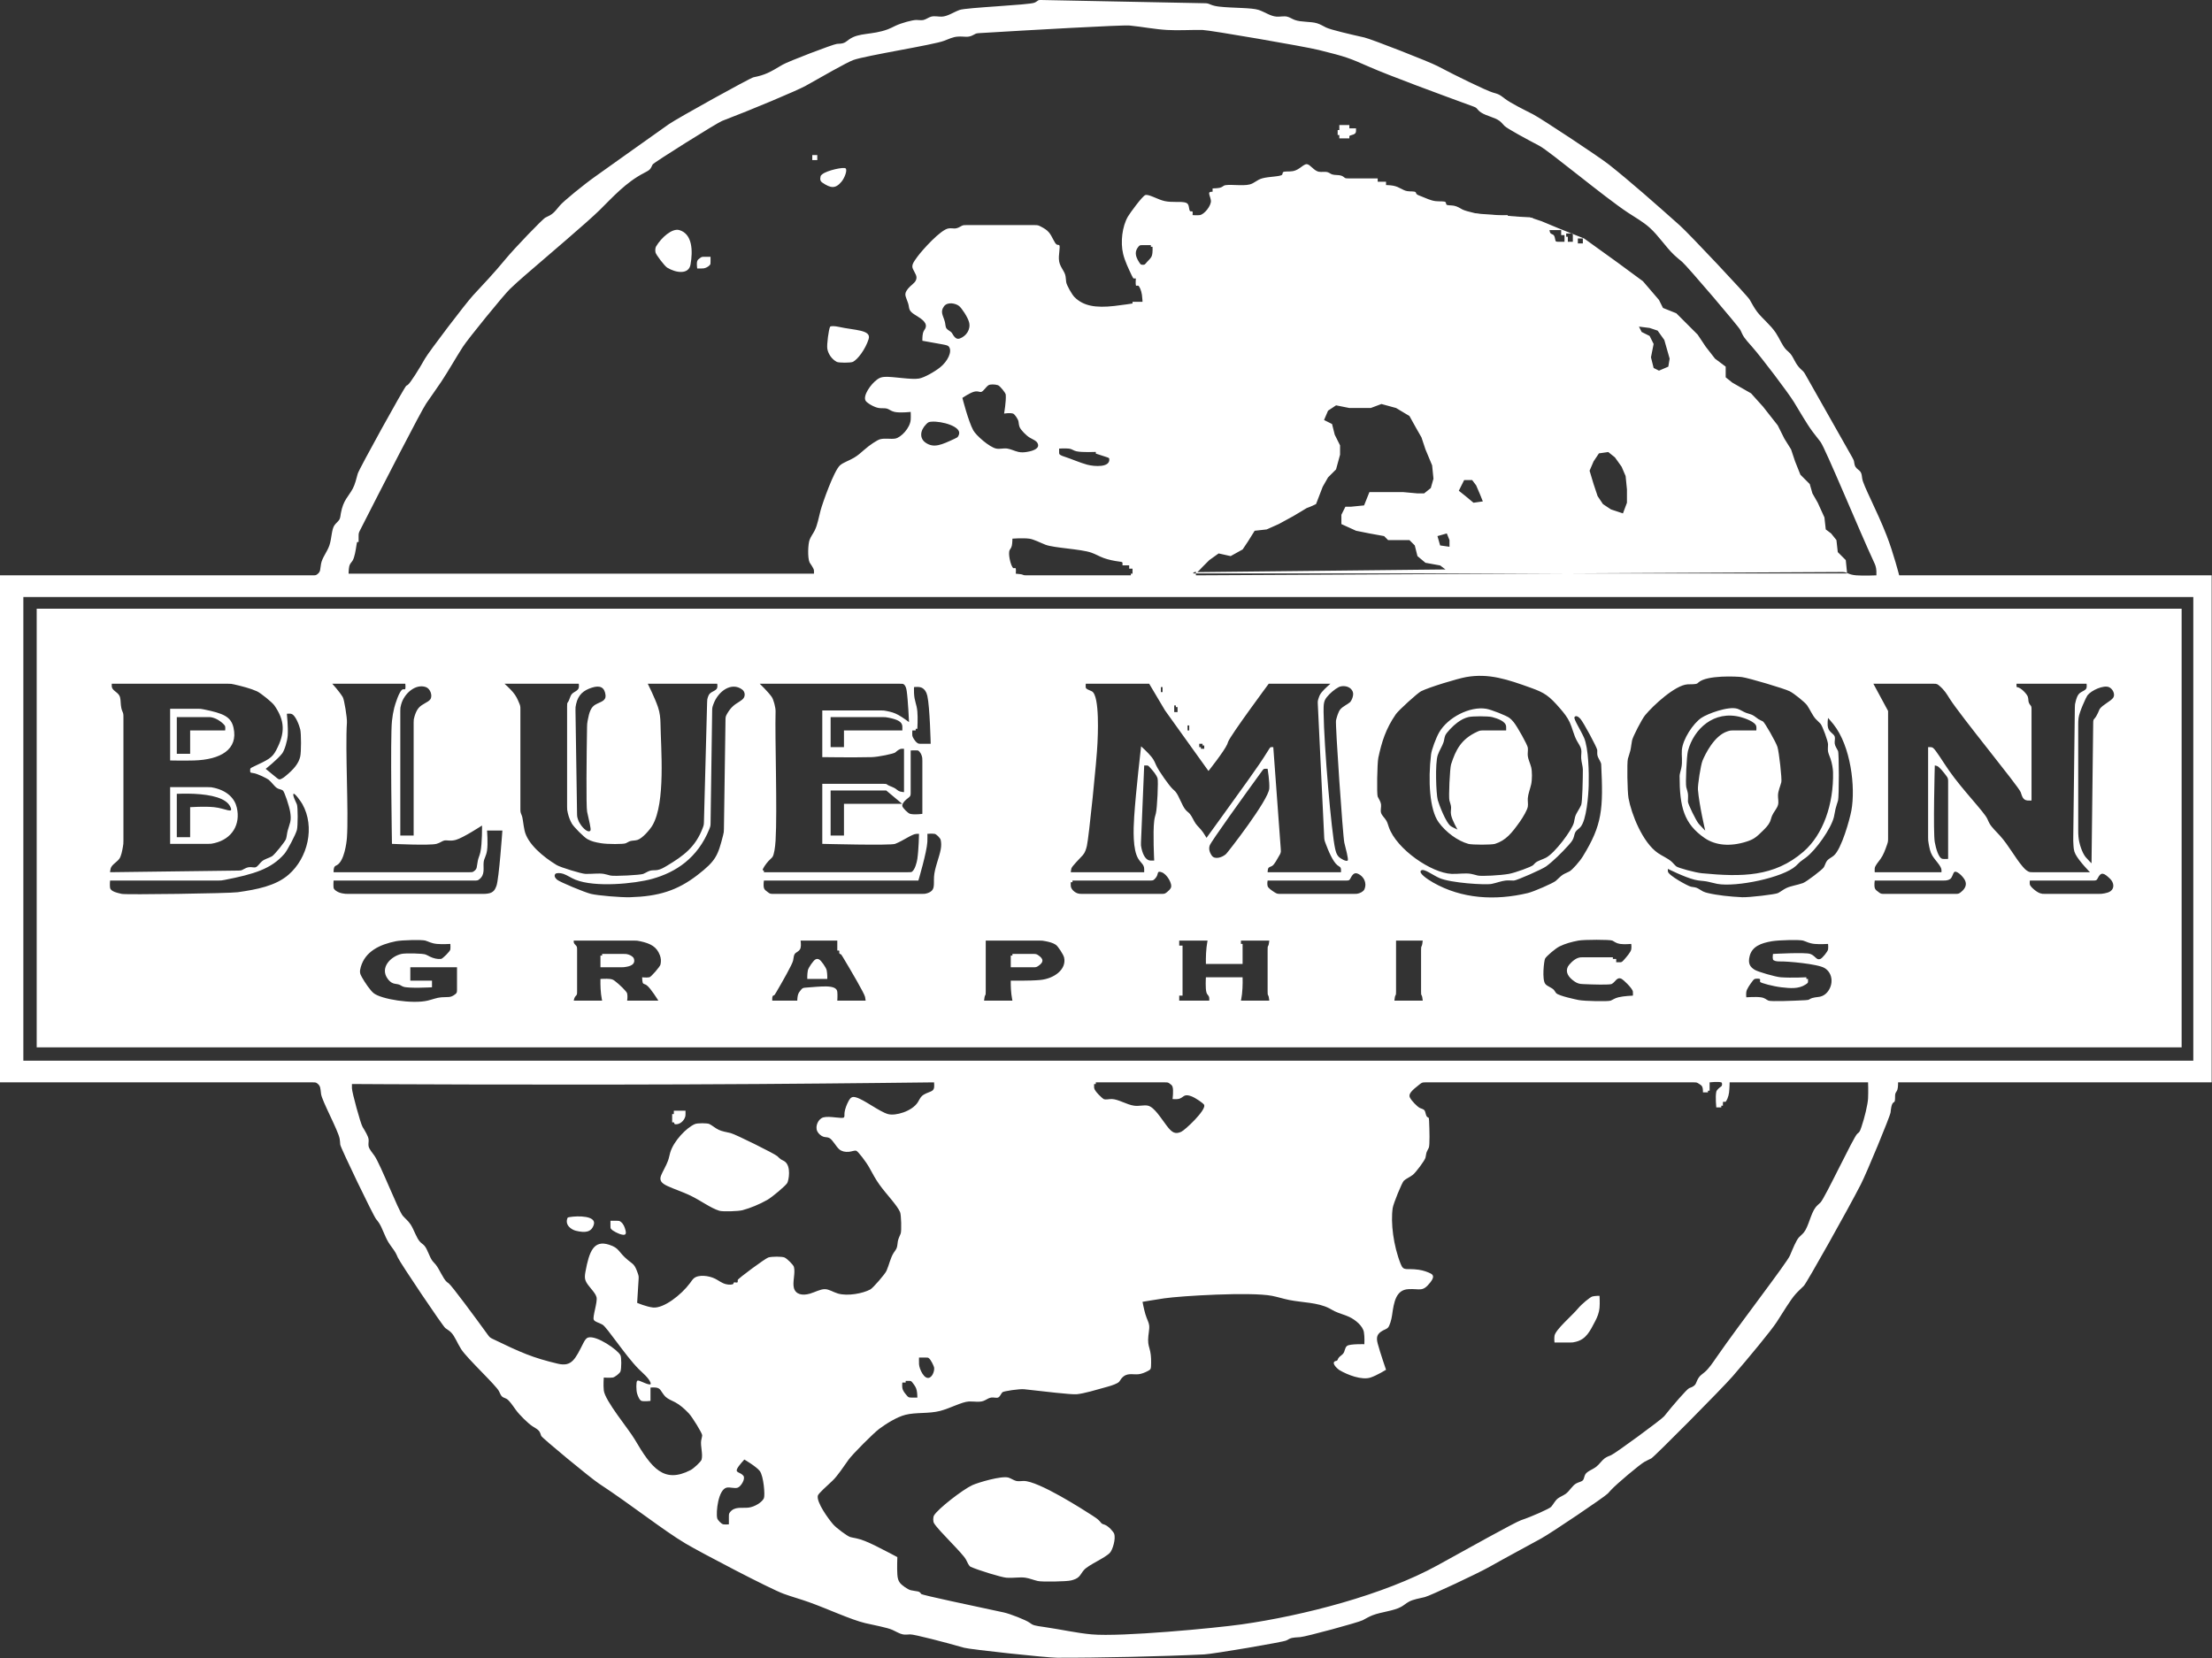 <?xml version="1.0" encoding="UTF-8"?> <svg xmlns="http://www.w3.org/2000/svg" xmlns:xlink="http://www.w3.org/1999/xlink" width="691px" height="518px" viewBox="0 0 691 518"><rect x="0" y="0" width="691" height="518" fill="#333333" stroke="none"/><!-- Generator: Sketch 53.2 (72643) - https://sketchapp.com --><title>Group</title><desc>Created with Sketch.</desc><g id="Page-1" stroke="none" stroke-width="1" fill="none" fill-rule="evenodd"><g id="Blue-Moon-Graphics_Logo-1-color" fill="#FFFFFF"><g id="Group" transform="translate(0, -0)"><path d="M99.067,338.44 C100.207,339.277 100.059,340.026 100.299,341.783 C100.598,343.967 105.618,353.109 106.105,355.748 C106.222,356.382 106.227,356.958 106.291,357.592 C106.389,358.564 116.562,379.696 117.493,380.861 C117.799,381.243 118.096,381.596 118.368,382.007 C119.431,383.606 120.131,386.091 121.319,388.065 C122.05,389.279 122.965,390.299 123.571,391.379 C123.837,391.853 124.044,392.339 124.267,392.845 C125.031,394.577 138.33,414.33 139.116,414.902 C139.767,415.375 140.401,415.738 140.94,416.291 C142.112,417.493 142.839,419.591 144.066,421.502 C145.955,424.442 154.971,432.782 155.88,434.633 C156.196,435.278 156.429,435.94 156.856,436.312 C157.24,436.647 157.782,436.746 158.276,437.033 C159.122,437.526 160.14,439.073 161.096,440.407 C162.244,442.007 164.96,444.686 166.332,445.571 C167.109,446.072 167.905,446.477 168.352,447.007 C168.744,447.473 168.868,448.035 169.076,448.596 C169.308,449.22 184.488,461.76 187.052,463.445 C197.395,470.245 207.216,478.09 214.146,482.202 C219.103,485.145 240.543,496.362 244.781,497.907 C247.403,498.863 250.012,499.568 252.674,500.515 C258.345,502.533 265.85,506.026 270.254,507.067 C273.235,507.772 277.066,508.428 278.809,509.208 C279.951,509.719 281.009,510.401 282.047,510.599 C282.798,510.742 283.539,510.632 284.319,510.599 C285.503,510.549 295.215,513.055 301.148,514.767 C303.001,515.302 326.985,517.882 330.206,517.893 C342.967,517.938 363.304,517.477 376.198,516.851 C378.986,516.716 400.922,512.991 401.811,512.502 C403.437,511.607 403.457,511.628 406.213,511.443 C407.909,511.329 424.323,506.885 425.686,506.17 C426.738,505.618 427.669,505.045 428.812,504.607 C431.484,503.582 435.365,503.266 437.67,502.002 C438.594,501.495 439.291,500.833 440.171,500.364 C441.523,499.644 443.307,499.377 445.097,498.941 C446.741,498.54 461.468,491.651 465.285,489.497 C470.704,486.439 475.748,483.769 481.437,480.639 C484.658,478.867 501.275,467.651 502.278,466.571 C502.592,466.233 502.887,465.895 503.215,465.536 C504.931,463.655 512.223,457.514 513.741,456.672 C514.483,456.26 515.148,455.976 515.825,455.63 C516.776,455.144 538.021,433.707 541.249,429.976 C546.325,424.109 553.242,415.743 554.998,413.053 C556.993,409.995 559.224,406.189 560.895,404.308 C561.752,403.342 562.64,402.572 563.5,401.702 C564.385,400.806 577.221,377.949 581.29,370.022 C583.143,366.411 590.458,348.715 590.594,347.515 C590.658,346.944 590.795,344.996 591.426,344.471 C591.537,344.378 591.664,344.338 591.755,344.247 C592.157,343.845 591.875,342.431 592.084,341.676 C592.221,341.179 592.571,340.967 592.751,340.328 C592.97,339.549 592.938,338.136 592.938,338.136 L690.893,338.136 L690.893,179.741 L593.282,179.741 C593.282,179.741 591.478,172.731 589.38,167.339 C586.26,159.322 582.034,151.643 581.736,149.521 C581.629,148.762 581.583,147.985 581.215,147.437 C580.822,146.853 580.062,146.53 579.652,145.874 C579.409,145.486 579.288,144.98 579.225,144.504 C579.14,143.861 579.082,143.703 578.638,142.919 L563.993,117.046 C563.549,116.262 563.424,116.108 562.746,115.507 C562.082,114.919 561.528,114.222 561.065,113.465 C560.427,112.421 559.963,111.266 559.282,110.479 C558.882,110.017 558.408,109.682 557.987,109.251 C556.737,107.97 555.964,105.836 554.766,104.025 C553.08,101.477 550.552,99.566 548.911,97.418 C547.977,96.196 547.331,94.898 546.566,93.597 C545.805,92.302 527.612,72.973 524.777,70.448 C517.094,63.604 509.396,56.797 502.662,51.452 C499.624,49.04 481.463,37.017 478.831,35.675 C475.763,34.11 472.085,32.311 470.079,30.816 C469.487,30.374 468.935,29.91 468.315,29.591 C467.699,29.275 467.017,29.104 466.327,28.902 C464.333,28.317 454.856,23.713 449.079,20.648 C446.515,19.288 428.349,12.187 426.207,11.708 C421.954,10.756 415.725,9.318 414.223,8.581 C413.293,8.125 412.472,7.587 411.451,7.279 C409.386,6.655 406.498,6.973 404.49,6.237 C403.603,5.911 402.887,5.38 402.073,5.195 C401.05,4.962 399.871,5.276 398.759,5.195 C396.884,5.057 395.196,3.795 393.215,3.11 C391.052,2.363 384.942,2.545 380.866,2.068 C379.93,1.959 379.024,1.788 378.167,1.422 C377.333,1.066 377.14,1.024 376.24,1.007 L325.428,0.004 C324.528,-0.014 324.389,0.018 324.035,0.317 C323.772,0.54 323.469,0.698 323.149,0.839 C321.503,1.564 301.816,2.346 299.762,3.11 C297.726,3.869 296.052,5.106 294.218,5.195 C293.127,5.247 291.959,4.908 290.904,5.195 C290.065,5.423 289.298,6.048 288.487,6.237 C287.796,6.397 287.073,6.241 286.257,6.237 C285.032,6.23 281.56,7.192 279.784,8.03 C278.907,8.444 278.17,8.857 277.296,9.176 C272.289,11.008 268.383,10.11 265.262,12.31 C264.755,12.667 264.271,13.103 263.747,13.345 C263.049,13.668 262.28,13.647 261.45,13.707 C260.3,13.791 246.135,19.22 244.468,20.216 C240.39,22.653 239.055,23.405 235.382,24.145 C234.3,24.363 211.516,36.99 208.935,38.801 C200.832,44.489 194.201,49.311 186.081,55.047 C182.267,57.741 175.96,62.91 174.864,64.24 C172.979,66.525 172.683,66.931 170.379,67.979 C169.558,68.353 160.646,77.635 157.874,81.005 C154.333,85.308 151.035,88.762 147.79,92.265 C145.454,94.788 133.925,109.958 132.735,112.075 C130.871,115.392 128.106,119.757 127.396,120.233 C127.238,120.339 127.081,120.422 126.922,120.515 C126.357,120.849 112.157,146.553 111.762,147.958 C111.269,149.711 110.927,151.29 110.199,152.648 C108.822,155.214 107.236,156.182 106.478,160.358 C106.357,161.022 106.333,161.63 106.106,162.129 C105.765,162.874 104.97,163.375 104.468,164.11 C103.553,165.448 103.641,168.181 102.904,170.363 C102.213,172.411 100.679,174.142 100.299,176.094 C99.939,177.946 100.254,178.566 99.067,179.437 C98.694,179.711 98.553,179.741 97.652,179.741 L0,179.741 L0,338.136 C0,338.136 97.652,338.136 97.652,338.136 C98.553,338.136 98.694,338.167 99.067,338.44 Z M575.275,178.705 L373.582,179.741 L373.582,176.615 L375.666,176.615 L375.145,173.489 L376.709,173.489 L376.709,172.447 L378.793,172.447 L378.793,169.321 L379.835,169.321 L379.835,166.195 L376.709,166.195 L376.709,169.321 L374.624,169.321 L374.624,166.195 C374.624,166.195 375.245,166.189 375.515,166.064 C375.953,165.86 375.467,165.341 375.435,163.876 C375.41,162.723 375.666,160.984 375.666,160.984 L376.709,160.984 L376.709,156.816 L377.751,156.816 L377.751,151.606 L378.793,151.606 L378.793,146.395 L379.835,146.395 L379.835,143.269 L380.877,143.269 L380.877,142.227 L381.919,142.227 L381.919,138.059 L384.003,138.059 L384.003,137.017 L385.045,137.017 L385.045,134.932 L383.482,134.932 L384.003,132.848 L385.045,132.848 L385.045,130.764 L386.087,130.764 L386.087,127.638 L387.129,127.638 L387.129,125.554 L388.171,125.554 L388.171,124.512 L389.213,124.512 L389.213,123.47 L390.255,123.47 L390.255,121.385 L391.298,121.385 L391.298,120.343 L392.34,120.343 L392.34,119.301 L393.382,119.301 L393.382,118.259 L394.424,118.259 L394.424,116.175 L395.466,116.175 L395.466,114.091 L396.508,114.091 L396.508,112.007 L397.55,112.007 L397.55,110.965 L398.592,110.965 L398.592,108.881 L399.634,108.881 L399.634,107.839 L400.676,107.839 L400.676,105.754 L401.718,105.754 L401.718,104.712 L402.76,104.712 L402.76,103.67 L403.802,103.67 L403.802,102.628 L405.887,102.628 L405.887,101.586 L406.929,101.586 L406.929,99.502 L407.971,99.502 L407.971,98.46 L409.013,98.46 L409.013,97.418 L410.055,97.418 L410.055,96.376 L412.139,96.376 L412.139,95.334 L413.181,95.334 L413.181,94.292 L415.265,94.292 L415.265,93.25 L416.307,93.25 L416.307,92.207 L417.349,92.207 L417.349,90.123 L420.476,90.123 L420.476,88.039 L423.602,88.039 L423.602,85.955 L425.686,85.955 L425.686,83.871 L429.854,83.871 L429.854,81.787 L431.938,81.787 L431.938,80.745 L436.107,80.745 L436.107,79.703 L438.191,79.703 L438.191,78.661 L439.233,78.661 L439.233,77.619 L440.275,77.619 L440.275,76.576 L443.401,76.576 L443.401,75.534 L445.485,75.534 L445.485,74.492 L450.696,74.492 L450.696,73.45 L455.906,73.45 L455.906,71.366 C455.906,71.366 463.21,70.786 466.717,71.019 C467.584,71.076 468.219,71.183 468.963,71.301 C471.019,71.625 474.113,71.697 474.319,71.366 C474.574,70.958 474.153,69.919 474.924,69.282 C475.236,69.024 475.705,68.761 475.705,68.761 L475.705,71.366 L477.268,71.366 L477.268,68.24 C477.268,68.24 475.326,68.217 473.549,68.431 C472.515,68.556 471.537,68.761 471.537,68.761 L471.537,68.24 L471.016,68.24 L471.016,67.198 C471.016,67.198 467.731,67.381 465.138,67.324 C463.46,67.288 457.959,66.047 456.888,65.464 C456.044,65.004 455.217,64.455 454.194,64.267 C453.277,64.098 452.202,64.22 451.879,63.93 C451.668,63.741 451.777,63.375 451.596,63.171 C451.245,62.775 449.802,62.985 448.504,62.842 C446.935,62.669 445.412,61.892 443.873,61.293 C443.32,61.077 442.752,60.883 442.52,60.618 C442.349,60.423 442.36,60.189 442.218,60.045 C441.872,59.694 440.62,59.87 439.646,59.716 C438.084,59.469 437.234,58.376 435.172,58.007 C434.208,57.834 432.98,57.819 432.98,57.819 L432.98,56.777 L430.375,56.777 L430.375,55.735 L421.299,55.735 C420.398,55.735 420.259,55.702 419.905,55.402 C419.643,55.179 419.354,54.994 419.02,54.88 C418.166,54.59 417.013,54.764 416.2,54.505 C415.685,54.341 415.306,54.004 414.852,53.838 C413.998,53.528 412.875,53.828 411.962,53.651 C410.462,53.36 409.308,51.385 408.266,51.289 C407.204,51.191 405.955,53.074 403.93,53.457 C402.726,53.685 401.212,53.434 400.818,53.792 C400.619,53.973 400.705,54.309 400.535,54.551 C400.07,55.211 396.353,55.119 394.247,55.735 C392.591,56.219 391.856,57.247 390.383,57.625 C388.056,58.223 383.523,57.387 382.332,58.007 C381.954,58.204 381.731,58.51 380.984,58.674 C380.187,58.848 378.793,58.861 378.793,58.861 L378.793,59.903 C378.793,59.903 378.194,59.88 377.904,60.031 C377.374,60.307 378.183,61.623 378.272,62.717 C378.398,64.276 376.175,67.017 374.802,67.198 C373.899,67.316 372.54,67.198 372.54,67.198 C372.54,67.198 372.637,66.449 372.54,66.156 C372.461,65.915 372.056,66.086 371.832,65.999 C371.457,65.855 371.493,64.718 371.238,64.072 C371.018,63.515 370.581,63.323 370.039,63.216 C368.512,62.915 366.144,63.297 363.892,62.834 C361.73,62.39 358.846,60.564 357.774,60.945 C356.837,61.278 352.932,66.642 352.349,67.649 C350.539,70.772 349.983,75.67 350.844,79.289 C351.374,81.513 352.511,83.884 353.561,86.092 C353.948,86.907 354.019,86.997 354.269,86.997 L354.825,86.997 C354.825,86.997 354.7,88.563 354.825,89.081 C354.912,89.442 355.236,89.188 355.534,89.238 C355.922,89.302 356.541,90.795 356.722,92.102 C356.861,93.103 356.909,94.292 356.909,94.292 L353.783,94.292 L353.783,94.813 C353.783,94.813 350.543,95.317 348.052,95.594 C342.275,96.236 338.471,95.61 335.689,92.849 C334.831,91.997 333.239,89.149 333.072,88.168 C332.938,87.377 332.974,86.589 332.755,85.85 C332.362,84.522 331.151,83.348 330.857,81.62 C330.524,79.653 331.379,76.969 330.857,76.576 C330.697,76.456 330.407,76.551 330.132,76.408 C329.398,76.027 328.768,73.945 327.731,72.669 C327.013,71.785 326.1,71.288 325.153,70.791 C324.35,70.371 324.161,70.324 323.261,70.324 L301.805,70.324 C300.904,70.324 300.73,70.368 300.06,70.761 C298.238,71.829 297.886,71.14 296.292,71.366 C293.895,71.707 288.213,77.99 286.569,80.224 C285.231,82.043 284.693,82.915 285.182,84.013 C285.836,85.485 286.757,86.315 286.048,87.695 C285.617,88.535 284.473,89.18 283.704,90.123 C282.161,92.015 282.959,92.427 283.704,94.813 C283.947,95.592 283.91,96.304 284.225,96.897 C284.58,97.566 285.382,98.082 286.154,98.55 C288.081,99.721 289.935,101.003 288.987,102.736 C288.789,103.098 288.484,103.411 288.32,104.084 C288.106,104.962 288.133,106.453 288.133,106.453 C288.133,106.453 292.288,107.184 294.385,107.578 C295.666,107.819 296.18,107.934 296.469,108.36 C297.532,109.921 295.97,112.903 293.744,114.712 C292.035,116.102 288.76,117.961 287.101,118.259 C284.633,118.703 279.06,117.588 276.357,117.738 C275.437,117.789 274.792,117.997 274.065,118.52 C271.943,120.044 269.479,123.672 270.417,125.21 C270.827,125.88 272.982,127.208 274.478,127.458 C275.404,127.612 276.325,127.458 277.024,127.638 C277.785,127.834 278.282,128.425 279.442,128.68 C281.201,129.067 284.485,128.68 284.485,128.68 C284.485,128.68 284.565,130.188 284.485,131.181 C284.285,133.671 281.492,136.709 279.629,137.017 C278.259,137.243 276.548,136.845 274.997,137.205 C274.065,137.422 271.62,139.058 269.967,140.53 C268.975,141.413 267.956,142.31 266.77,143.008 C265.239,143.911 263.428,144.483 262.428,145.353 C260.5,147.031 256.897,157.348 256.349,159.421 C255.733,161.757 255.369,163.972 254.526,165.673 C253.992,166.75 253.259,167.661 252.885,168.704 C252.412,170.022 252.248,174.221 252.888,175.677 C253.029,175.997 254.185,177.443 254.265,178.178 C254.312,178.606 254.265,179.22 254.265,179.22 L108.896,179.22 C108.896,179.22 108.909,177.861 109.083,177.031 C109.308,175.955 109.804,175.769 110.199,175.052 C110.763,174.03 111.124,171.928 111.358,170.314 C111.487,169.42 111.519,169.321 111.675,169.321 L112.023,169.321 L112.023,167.465 C112.023,166.631 112.068,166.449 112.476,165.647 C119.22,152.384 131.458,128.548 133.125,126.075 C134.675,123.774 136.295,121.591 137.814,119.301 C140.142,115.792 142.229,112.035 144.587,108.36 C146.189,105.864 157.344,92.161 159.316,90.267 C160.827,88.815 162.366,87.447 163.981,86.045 C171.403,79.599 183.331,69.56 187.312,65.635 C191.346,61.657 195.517,56.956 201.198,54.038 C203.133,53.043 203.134,52.931 203.881,51.379 C204.153,50.815 224.015,38.364 225.608,37.759 C234.605,34.343 249.11,28.25 251.66,26.818 C256.607,24.039 264.526,19.48 266.593,18.742 C270.539,17.331 291.63,14.018 294.906,12.75 C296.317,12.203 297.68,11.556 299.064,11.447 C301.426,11.26 302.286,11.946 304.207,10.844 C304.896,10.449 305.072,10.399 305.971,10.344 C321.596,9.398 350.648,7.752 352.871,7.973 C356.949,8.38 360.755,9.143 364.594,9.363 C368.199,9.569 371.835,9.297 375.677,9.363 C377.857,9.4 407.502,14.507 411.972,15.615 C420.687,17.776 421.369,18.088 427.843,20.923 C434.117,23.671 449.343,29.285 460.177,33.247 C461.022,33.557 461.162,33.649 461.577,34.171 C461.885,34.558 462.255,34.878 462.679,35.154 C464.37,36.253 466.927,36.66 468.411,37.759 C469.026,38.215 469.456,38.79 469.974,39.322 C470.813,40.186 476.863,43.439 480.916,45.575 C484.012,47.207 501.159,61.558 508.531,66.416 C510.848,67.944 513.308,69.318 515.304,71.106 C518.114,73.622 520.34,77.143 522.95,79.629 C523.753,80.393 524.592,81.06 525.464,81.787 C526.982,83.052 543.203,102.053 543.7,103.149 C544.674,105.294 544.702,105.37 547.348,108.36 C550.256,111.646 558.479,122.501 560.374,125.554 C562.37,128.771 564.236,132.168 566.232,134.862 C567.052,135.97 567.895,136.959 568.71,138.059 C570.248,140.134 580.9,165.963 585.383,175.573 C585.744,176.347 586.102,177.064 586.165,178.439 C586.192,179.029 586.165,179.741 586.165,179.741 C586.165,179.741 582.138,179.919 579.902,179.741 C578.738,179.649 578.059,179.461 577.203,179.095 C576.368,178.739 576.175,178.7 575.275,178.705 Z M422.153,42.223 C423.243,41.925 423.588,41.642 423.602,40.886 C423.607,40.57 423.602,40.104 423.602,40.104 L421.518,40.104 L421.518,39.062 L418.391,39.062 L418.391,40.625 L417.87,40.625 L417.87,42.188 L418.391,42.188 L418.391,43.23 L421.518,43.23 C421.518,43.23 421.518,42.674 421.518,42.674 C421.518,42.424 421.581,42.379 422.153,42.223 Z M255.307,50.004 L255.307,48.441 L253.744,48.441 L253.744,50.004 L255.307,50.004 Z M256.349,55.037 C256.066,56.125 256.337,56.674 256.87,57.038 C259.474,58.814 260.965,59.048 262.862,56.777 C263.87,55.571 264.753,53.148 264.165,52.609 C263.608,52.098 258.415,53.196 256.87,54.432 C256.634,54.622 256.4,54.844 256.349,55.037 Z M204.952,76.995 C204.717,77.393 204.636,78.113 204.767,78.838 C204.896,79.556 207.628,83.131 208.414,83.61 C211.181,85.298 215.144,85.832 215.709,82.662 C216.472,78.375 216.311,73.103 212.239,71.887 C209.976,71.212 206.616,74.187 204.952,76.995 Z M486.875,75.534 L488.731,75.534 L488.731,73.45 L487.689,73.45 L487.689,71.887 L484.042,71.887 C484.042,71.887 484.09,72.329 484.21,72.612 C484.458,73.196 485.012,73.104 485.344,73.45 C485.623,73.74 485.745,74.339 485.827,74.817 C485.937,75.463 486.041,75.534 486.875,75.534 Z M489.773,75.534 L491.336,75.534 L491.336,72.929 L489.252,72.929 L489.252,73.971 L489.773,73.971 L489.773,75.534 Z M494.463,76.055 L494.463,74.492 L492.899,74.492 L492.899,76.055 L494.463,76.055 Z M360.035,77.097 C360.035,77.097 360.153,78.778 359.85,79.805 C359.583,80.709 358.84,81.198 358.298,81.852 C357.663,82.617 357.617,82.803 356.717,82.705 C356.362,82.667 356.268,82.578 355.781,81.813 C354.542,79.868 354.488,78.458 355.607,77.097 C355.721,76.958 355.842,76.827 355.99,76.727 C356.189,76.591 356.311,76.576 357.211,76.576 L359.514,76.576 L359.514,77.097 L360.035,77.097 Z M456.948,79.703 L456.948,77.619 L454.864,77.619 L454.864,79.703 L456.948,79.703 Z M445.485,80.745 L445.485,78.661 L442.359,78.661 L442.359,80.745 L445.485,80.745 Z M217.793,83.871 L219.183,83.871 C219.808,83.871 219.932,83.851 220.427,83.67 C220.945,83.481 221.564,83.069 221.811,82.706 C221.946,82.507 221.961,82.41 221.961,81.732 L221.961,80.224 L220.105,80.224 C219.271,80.224 219.127,80.265 218.664,80.632 C218.321,80.905 217.949,81.082 217.793,81.61 C217.566,82.373 217.793,83.871 217.793,83.871 Z M450.175,82.308 L450.175,80.745 L447.569,80.745 L447.569,82.829 L449.132,82.829 L449.132,82.308 L450.175,82.308 Z M302.722,100.648 C303.332,102.927 301.787,105.059 299.804,105.754 C299,106.036 298.33,105.657 297.626,104.454 C297.528,104.288 297.451,104.129 297.343,103.987 C296.932,103.448 296.078,103.163 295.688,102.628 C295.298,102.096 295.368,101.317 295.167,100.544 C294.646,98.548 293.579,97.479 294.906,95.681 C295.998,94.201 298.58,94.77 299.595,95.594 C300.456,96.293 302.292,99.044 302.722,100.648 Z M259.302,102.107 C258.857,102.959 258.256,107.643 258.434,108.881 C258.682,110.614 259.94,112.296 261.383,113.049 C262.021,113.382 265.719,113.382 266.426,113.049 C267.9,112.354 270.357,109.105 271.348,105.935 C272.27,102.987 267.002,103.228 261.977,102.107 C260.827,101.851 259.476,101.774 259.302,102.107 Z M402.76,115.133 L402.76,112.007 L399.634,112.007 L399.634,115.133 L402.76,115.133 Z M313.663,129.201 C313.663,129.201 315.387,128.906 316.446,129.201 C316.947,129.34 318.047,130.937 318.164,131.694 C318.258,132.309 318.288,132.87 318.539,133.473 C318.891,134.319 320.572,136.065 321.648,136.701 C322.939,137.465 323.653,137.627 324.084,138.402 C324.944,139.951 323.126,140.803 320.791,141.185 C319.883,141.333 319.053,141.385 318.144,141.185 C317.029,140.939 315.796,140.313 314.716,140.143 C313.451,139.944 312.394,140.37 311.225,140.143 C309.11,139.731 304.908,136.046 304.024,134.411 C302.465,131.528 300.637,124.303 300.637,124.303 C300.637,124.303 302.769,122.855 304.107,122.428 C305.437,122.003 305.985,122.586 306.546,122.428 C307.239,122.232 307.952,120.905 308.797,120.343 C309.299,120.01 310.796,120.029 311.756,120.343 C312.348,120.537 314.138,122.711 314.184,123.292 C314.354,125.406 313.663,129.201 313.663,129.201 Z M298.165,137.091 C294.128,138.962 291.749,140.075 289.175,138.319 C287.219,136.985 287.343,134.535 289.332,132.522 C289.969,131.878 290.14,131.799 291.044,131.736 C294.183,131.518 300.323,133.213 299.595,135.662 C299.53,135.883 299.428,136.143 299.286,136.354 C299.095,136.638 298.983,136.711 298.165,137.091 Z M391.298,138.059 L391.298,137.017 L388.171,137.017 L388.171,139.101 L390.255,139.101 L390.255,138.059 L391.298,138.059 Z M346.524,143.373 C346.838,146.115 341.861,145.771 339.608,145.166 C337.34,144.556 334.937,143.452 332.348,142.605 C331.996,142.489 331.64,142.378 331.326,142.18 C330.904,141.913 330.857,141.825 330.857,141.303 L330.857,140.143 C330.857,140.143 332.748,140.02 333.817,140.143 C335.043,140.284 335.186,140.748 336.275,140.989 C338.046,141.381 342.32,141.185 342.32,141.185 L342.32,141.706 C342.32,141.706 345.537,142.751 345.537,142.751 C346.393,143.03 346.492,143.092 346.524,143.373 Z M381.919,154.732 L381.919,152.648 L379.835,152.648 L379.835,154.732 L381.919,154.732 Z M384.003,164.11 L384.003,163.068 L382.961,163.068 L382.961,162.026 L380.877,162.026 L380.877,164.11 L384.003,164.11 Z M319.569,179.581 C319.338,179.475 319.139,179.429 318.835,179.385 C318.26,179.301 317.311,179.22 317.311,179.22 C317.311,179.22 317.427,178.065 317.311,177.657 C317.206,177.293 316.881,177.556 316.602,177.501 C316.209,177.423 315.649,175.929 315.413,174.636 C315.199,173.465 315.117,172.433 315.414,171.818 C315.594,171.447 315.913,171.227 316.081,170.47 C316.258,169.673 316.268,168.279 316.268,168.279 C316.268,168.279 319.395,168.024 321.489,168.279 C322.907,168.451 324.953,169.548 326.584,170.176 C329.267,171.209 337.603,171.504 340.885,172.641 C342.272,173.121 343.35,173.808 344.798,174.337 C346.224,174.859 348.008,175.228 349.662,175.443 C350.557,175.56 350.657,175.608 350.657,175.92 L350.657,176.615 L352.741,176.615 L352.741,177.657 L353.783,177.657 L353.783,179.22 L353.262,179.22 L353.262,179.741 C353.262,179.741 320.916,179.741 320.916,179.741 C320.016,179.741 319.881,179.725 319.569,179.581 Z M374.624,171.926 L374.624,170.884 L375.145,170.884 L375.145,170.363 L375.666,170.363 L375.666,171.926 L374.624,171.926 Z M7.294,331.363 L7.294,186.515 L685.161,186.515 L685.161,331.363 L7.294,331.363 Z M11.463,327.194 L681.514,327.194 L681.514,190.162 L11.463,190.162 L11.463,327.194 Z M494.463,240.355 C494.463,243.139 494.318,250.575 493.942,251.478 C493.374,252.839 492.427,253.9 492.044,255.186 C491.874,255.758 491.816,256.374 491.664,256.981 C491.069,259.357 485.714,266.517 482.933,267.961 C481.851,268.524 480.475,268.857 479.67,269.528 C479.4,269.752 479.194,270.014 478.958,270.253 C478.411,270.807 473.337,272.648 471.37,273.007 C468.782,273.479 462.806,273.799 461.637,273.528 C460.94,273.366 460.266,273.133 459.553,273.007 C457.666,272.673 455.509,273.088 453.467,273.007 C447.157,272.755 436.233,265.278 433.842,258.372 C433.609,257.699 433.436,257.008 433.091,256.405 C432.572,255.499 431.664,254.792 431.417,253.906 C431.191,253.094 431.519,252.132 431.417,251.29 C431.314,250.434 430.767,249.704 430.375,248.872 C430.053,248.188 430.21,238.424 430.571,236.742 C431.628,231.814 432.854,227.743 436.05,223.115 C436.887,221.902 442.81,216.514 443.922,215.953 C446.448,214.68 455.354,211.988 457.98,211.525 C465.107,210.266 470.913,212.244 478.31,214.911 C482.495,216.42 483.907,217.339 487.429,221.424 C488.583,222.763 489.644,224.094 490.374,225.679 C491.197,227.464 491.6,229.573 492.57,231.37 C493.082,232.319 493.751,233.181 493.942,234.096 C494.117,234.943 493.882,235.836 493.942,236.882 C494.009,238.079 494.463,239.477 494.463,240.355 Z M572.618,241.224 C572.848,251.224 569.518,260.77 563.368,266.083 C554.227,273.979 544.174,274.003 531.651,272.809 C529.651,272.618 524.248,271.17 523.641,270.662 C523.079,270.192 522.668,269.612 522.077,269.099 C520.977,268.143 519.251,267.42 517.909,266.494 C513.095,263.17 509.627,254.311 508.726,249.352 C508.361,247.339 508.215,238.207 508.531,237.045 C508.774,236.146 509.108,235.319 509.312,234.45 C509.547,233.45 509.609,232.394 509.833,231.324 C510.089,230.103 512.882,224.699 513.898,223.458 C516.409,220.394 523.311,214.016 527.182,213.795 C528.327,213.73 529.714,213.862 530.273,213.467 C530.381,213.391 530.468,213.296 530.568,213.205 C533.178,210.839 542.617,211.327 544.148,211.525 C546.219,211.791 557.377,215.103 559.071,215.953 C560.466,216.654 563.902,219.435 564.542,220.382 C565.453,221.731 566.163,223.427 567.147,224.55 C567.64,225.113 568.202,225.532 568.71,226.114 C569.32,226.812 571.049,231.546 571.055,232.533 C571.059,233.327 570.932,234.044 571.055,234.763 C571.176,235.474 571.541,236.188 571.836,237.055 C572.301,238.419 572.593,240.164 572.618,241.224 Z M78.155,240.469 L78.155,240.936 C78.155,241.354 78.244,241.411 79.046,241.503 C80.472,241.666 83.494,243.248 83.887,243.568 C84.886,244.385 85.705,245.645 86.492,246.173 C87.167,246.627 87.819,246.542 88.368,246.955 C88.84,247.311 90.391,251.885 90.66,253.718 C90.826,254.849 90.914,255.754 90.66,256.865 C90.471,257.694 90.092,258.638 89.879,259.46 C89.629,260.419 89.606,261.213 89.358,262.065 C89.116,262.893 85.7,267.113 84.929,267.536 C83.82,268.144 82.674,268.351 81.803,269.099 C81.091,269.709 80.562,270.679 79.896,270.923 C79.313,271.135 78.626,270.794 77.738,270.923 C77.216,270.998 76.625,271.237 76.128,271.528 C75.458,271.921 75.283,271.966 74.383,271.977 L34.388,272.486 C34.388,272.486 34.425,271.847 34.561,271.337 C34.88,270.133 36.449,269.396 37.254,268.317 C37.845,267.526 38.156,265.9 38.381,264.628 C38.539,263.738 38.557,263.539 38.557,262.638 L38.557,223.977 C38.557,223.077 38.521,222.894 38.198,222.143 C37.958,221.586 37.84,220.954 37.775,220.382 C37.628,219.087 37.725,218.053 37.254,217.256 C36.559,216.08 34.977,215.7 34.909,214.39 C34.893,214.072 34.909,213.609 34.909,213.609 L71.257,213.609 C72.157,213.609 72.355,213.632 73.233,213.837 C75.612,214.392 78.177,215.036 80.239,215.953 C81.416,216.477 85.028,219.401 85.71,220.382 C88.983,225.089 89.194,228.887 86.231,234.45 C84.958,236.841 83.789,237.332 79.061,239.575 C78.246,239.961 78.155,240.051 78.155,240.469 Z M122.443,263.628 C122.443,263.628 134.301,264.191 136.345,263.628 C137.564,263.292 138.105,262.738 138.762,262.586 C139.603,262.392 140.633,262.857 142.356,262.396 C144.649,261.783 150.579,257.897 150.579,257.897 C150.579,257.897 150.666,263.526 150.058,266.244 C149.812,267.343 149.453,267.966 149.277,268.838 C148.838,271.013 149.154,271.367 148.045,272.182 C147.672,272.455 147.53,272.486 146.63,272.486 L104.207,272.486 C104.207,272.486 104.19,271.54 104.374,271.033 C104.558,270.526 104.941,270.456 105.293,270.249 C107.55,268.927 108.262,263.306 108.375,261.732 C108.938,253.889 107.813,234.127 108.375,225.749 C108.474,224.283 107.532,218.521 107.073,217.777 C105.888,215.859 103.798,213.609 103.798,213.609 L126.612,213.609 C126.612,213.609 126.741,214.776 126.612,215.172 C126.499,215.516 126.191,215.278 125.887,215.34 C124.755,215.568 123.382,220.232 123.16,221.112 C122.828,222.429 122.613,223.689 122.443,225.245 C121.881,230.42 122.443,263.628 122.443,263.628 Z M177.152,220.684 L177.152,252.04 C177.152,252.941 177.175,253.139 177.383,254.02 C177.651,255.158 178.054,256.257 178.631,257.281 C179.24,258.361 182.441,261.563 183.499,262.149 C184.778,262.858 185.973,263.139 187.782,263.433 C189.849,263.768 194.721,263.773 195.496,263.441 C195.994,263.227 196.373,262.925 196.844,262.774 C197.506,262.561 198.35,262.646 199.138,262.401 C200.704,261.912 203.059,259.159 203.836,257.823 C207.961,250.72 206.446,233.792 206.33,226.093 C206.305,224.428 206.155,222.692 205.548,220.903 C204.578,218.04 202.361,213.609 202.361,213.609 L224.045,213.609 C224.045,213.609 224.186,214.351 224.045,214.859 C223.788,215.786 222.411,215.952 221.701,216.735 C221.422,217.042 221.243,217.455 221.113,217.859 C220.938,218.404 220.916,218.565 220.892,219.465 L219.903,256.73 C219.88,257.63 219.841,257.824 219.52,258.669 C217.267,264.6 213.631,267.309 208.329,270.481 C207.335,271.076 206.381,271.626 205.4,271.796 C204.679,271.92 203.943,271.838 203.308,271.965 C202.495,272.126 201.845,272.628 200.953,273.007 C200.059,273.386 191.886,273.801 190.699,273.528 C189.931,273.351 189.317,273.122 188.615,273.007 C186.999,272.74 184.918,273.073 182.873,273.007 C181.603,272.966 175.075,270.964 173.901,270.255 C169.659,267.693 164.787,263.632 163.866,259.46 C163.659,258.522 163.515,257.477 163.345,256.334 C163.257,255.745 163.162,255.13 162.922,254.573 C162.599,253.822 162.563,253.639 162.563,252.738 L162.563,221.549 C162.563,220.649 162.524,220.456 162.171,219.624 C161.657,218.413 161.271,217.451 160.218,216.214 C159.217,215.036 157.613,213.609 157.613,213.609 L180.799,213.609 C180.799,213.609 180.92,214.34 180.799,214.859 C180.575,215.825 179.266,216.105 178.623,216.843 C178.223,217.302 178.071,217.979 177.757,218.725 C177.661,218.954 177.549,219.19 177.39,219.388 C177.176,219.654 177.152,219.784 177.152,220.684 Z M275.159,221.945 L256.87,221.945 L256.87,236.534 C256.87,236.534 266.387,236.678 272.345,236.534 C274.267,236.488 279.188,235.498 279.704,235.054 C280.224,234.606 280.846,233.997 281.62,233.929 C281.972,233.898 282.401,233.929 282.401,233.929 L282.401,247.476 C282.401,247.476 281.713,247.428 281.225,247.29 C280.503,247.086 280.22,246.684 279.699,246.349 C279.191,246.021 278.456,245.757 277.806,245.476 C277.568,245.373 277.341,245.268 277.143,245.109 C276.877,244.895 276.747,244.871 275.847,244.871 L256.87,244.871 L256.87,263.628 C256.87,263.628 278.19,264.191 279.629,263.628 C282.306,262.581 284.892,260.544 286.309,260.502 C286.683,260.491 287.09,260.502 287.09,260.502 C287.09,260.502 286.997,265.394 286.569,268.328 C286.405,269.457 285.807,271.707 284.884,272.335 C284.685,272.471 284.562,272.486 283.662,272.486 L238.634,272.486 L238.634,272.138 C238.634,271.982 238.622,271.963 238.513,271.943 C238.433,271.929 238.336,271.912 238.283,271.86 C238.042,271.617 239.263,269.848 240.096,268.96 C240.7,268.315 241.058,268.093 241.331,267.689 C241.8,266.996 242.154,264.757 242.281,262.607 C242.844,253.103 242.049,230.683 242.281,222.206 C242.313,221.04 241.628,218.49 241.075,217.717 C239.826,215.971 237.332,213.609 237.332,213.609 L281.057,213.609 C281.957,213.609 282.079,213.624 282.278,213.759 C282.905,214.186 283.12,215.016 283.248,215.902 C283.671,218.832 283.964,225.593 283.964,225.593 C283.964,225.593 282.139,224.213 280.737,223.421 C279.357,222.641 278.388,222.431 277.141,222.159 C276.257,221.967 276.059,221.945 275.159,221.945 Z M377.512,240.865 C377.512,240.865 382.398,234.711 383.365,232.528 C383.497,232.228 383.556,232.004 383.654,231.738 C384.428,229.649 396.331,213.609 396.331,213.609 L415.602,213.609 C415.602,213.609 413.811,215.139 412.921,216.214 C412.366,216.883 412.161,217.376 411.94,218.032 C411.65,218.89 411.623,219.086 411.666,219.985 L413.654,261.42 C413.697,262.319 413.737,262.513 414.049,263.36 C414.97,265.859 416.382,269.193 417.781,270.291 C418.487,270.844 418.878,270.813 418.912,271.704 C418.925,272.022 418.912,272.486 418.912,272.486 L395.987,272.486 C395.987,272.486 396,271.761 396.151,271.35 C396.344,270.822 396.919,270.823 397.423,270.507 C398.13,270.064 398.954,268.428 399.634,267.275 C399.789,267.012 399.943,266.771 400.028,266.489 C400.142,266.109 400.148,265.967 400.082,265.069 L397.758,233.408 L397.133,233.408 C396.852,233.408 396.768,233.493 396.294,234.26 C394.301,237.487 392.513,240.05 389.925,243.68 C384.912,250.713 376.9,261.75 376.9,261.75 C376.9,261.75 376.336,260.781 375.829,260.054 C374.876,258.689 374.12,258.18 373.492,257.271 C372.865,256.363 372.363,255.055 371.71,254.285 C371.304,253.807 370.839,253.535 370.417,253.059 C369.203,251.691 368.342,248.633 367.191,247.307 C366.943,247.022 366.682,246.817 366.4,246.557 C365.239,245.486 362.05,240.953 361.229,239.207 C360.793,238.282 360.579,237.56 359.775,236.534 C358.673,235.13 356.464,233.156 356.464,233.156 C356.464,233.156 354.819,247.202 354.304,255.161 C354.045,259.155 353.819,265.483 355.607,268.317 C356.444,269.645 357.376,270.047 357.43,271.444 C357.447,271.867 357.43,272.486 357.43,272.486 L334.505,272.486 C334.505,272.486 334.542,271.872 334.677,271.337 C334.86,270.611 337.18,268.363 338.234,267.184 C338.955,266.378 339.27,265.347 339.532,264.246 C340.123,261.762 342.649,237.227 342.841,232.105 C342.887,230.896 343.673,217.213 341.054,215.957 C340.378,215.633 339.293,215.305 339.194,214.859 C339.087,214.379 339.194,213.609 339.194,213.609 L358.993,213.609 L363.943,221.945 L377.512,240.865 Z M634.621,250.081 L634.621,221.726 C634.621,220.826 634.588,220.687 634.288,220.333 C633.391,219.274 633.796,218.664 633.456,217.645 C633.178,216.811 631.327,214.82 630.185,214.682 C629.957,214.654 629.932,214.616 629.932,214.304 L629.932,213.609 L651.815,213.609 C651.815,213.609 651.93,214.353 651.815,214.859 C651.616,215.739 650.25,215.934 649.471,216.735 C648.933,217.288 648.651,218.232 648.43,219.056 C648.194,219.931 648.167,220.128 648.156,221.028 L647.659,261.716 C647.648,262.616 647.653,262.817 647.706,263.721 C647.768,264.795 647.788,265.767 648.356,266.863 C649.503,269.078 652.881,272.486 652.881,272.486 L634.923,272.486 C634.023,272.486 633.85,272.437 633.191,272.002 C632.702,271.679 632.303,271.254 631.917,270.804 C629.486,267.976 627.553,264.199 624.812,261.128 C623.608,259.78 622.248,258.567 621.505,257.271 C621.23,256.791 621.039,256.299 620.814,255.813 C619.803,253.633 613.06,246.78 608.83,240.703 C606.877,237.897 604.788,234.38 603.88,233.669 C603.707,233.533 603.54,233.434 603.098,233.408 C602.779,233.389 602.317,233.408 602.317,233.408 L602.317,261.596 C602.317,262.496 602.334,262.695 602.492,263.586 C602.717,264.858 602.962,266.184 603.619,267.275 C604.553,268.825 606.373,270.496 606.485,271.704 C606.52,272.079 606.485,272.486 606.485,272.486 L585.644,272.486 C585.644,272.486 585.574,271.796 585.644,271.235 C585.742,270.448 586.722,269.336 587.467,268.317 C588.323,267.148 588.956,265.428 589.485,263.889 C589.779,263.035 589.812,262.84 589.812,261.94 L589.812,222.112 L585.222,213.609 L604.099,213.609 C604.999,213.609 605.175,213.674 605.862,214.265 C607.466,215.646 608.112,216.781 609.005,218.202 C612.412,223.619 630.592,245.699 631.234,247.476 C631.673,248.689 631.867,249.943 633.371,250.081 C633.895,250.13 634.621,250.081 634.621,250.081 Z M129.217,225.718 L129.217,261.023 L125.048,261.023 L125.048,222.07 C125.048,221.17 125.074,220.973 125.308,220.097 C126.24,216.598 129.859,213.521 133.041,214.651 C134.425,215.142 135.208,217.35 134.427,218.475 C133.759,219.438 131.901,219.854 130.78,221.164 C130.179,221.867 129.79,222.827 129.509,223.753 C129.246,224.621 129.217,224.817 129.217,225.718 Z M180.263,254.187 L179.772,221.893 C179.759,220.993 179.779,220.795 179.98,219.91 C180.645,216.981 182.331,215.66 184.862,214.838 C187.529,213.971 188.826,214.788 189.136,216.995 C189.42,219.025 187.755,219.139 186.01,220.122 C184.636,220.895 184.055,222.43 183.58,225.114 C183.422,226.004 183.403,226.203 183.387,227.104 C183.237,235.926 183.07,252.022 183.404,253.572 C183.975,256.216 184.708,259.022 184.447,259.46 C184.049,260.125 182.765,259.484 181.581,257.897 C181.196,257.381 180.829,256.774 180.609,256.138 C180.311,255.282 180.277,255.087 180.263,254.187 Z M226.636,224.853 L226.144,258.991 C226.131,259.891 226.105,260.088 225.881,260.962 C224.257,267.318 223.674,268.893 217.871,273.376 C211.497,278.301 205.569,280.046 196.847,280.301 C193.923,280.387 186.734,279.775 184.613,279.259 C182.552,278.758 174.853,275.538 174.026,274.83 C173.4,274.296 172.982,273.569 173.505,273.007 C173.814,272.673 175.059,272.673 176.006,273.007 C177.235,273.44 178.355,274.264 179.757,274.83 C185.927,277.32 198.353,276.064 203.725,274.57 C211.192,272.494 217.947,268.04 221.586,259.004 C221.924,258.167 221.962,257.974 221.975,257.074 L222.468,222.07 C222.481,221.17 222.515,220.975 222.814,220.12 C224.301,215.854 228.575,212.94 231.861,215.432 C232.612,216.002 232.867,217.081 232.382,217.954 C231.845,218.921 230.317,219.43 229.05,220.551 C228.307,221.208 227.654,222.076 227.146,222.976 C226.7,223.765 226.649,223.952 226.636,224.853 Z M290.738,232.366 L287.914,232.366 C287.013,232.366 286.872,232.336 286.499,232.062 C285.77,231.527 285.051,230.237 285.006,229.865 C284.928,229.218 285.006,228.198 285.006,228.198 L286.048,228.198 L286.048,227.677 L286.569,227.677 C286.569,227.677 286.762,224.35 286.569,222.258 C286.349,219.863 285.626,219.088 285.527,216.474 C285.496,215.653 285.527,214.651 285.527,214.651 C285.527,214.651 286.536,214.544 287.268,214.651 C288.835,214.879 289.469,216.41 289.696,217.423 C290.467,220.871 290.738,232.366 290.738,232.366 Z M362.641,216.214 L362.641,214.651 L363.162,214.651 L363.162,216.214 L362.641,216.214 Z M422.56,216.037 C423.093,217.24 422.057,219.089 421.778,219.34 C421.005,220.038 419.505,220.663 418.712,221.59 C418.041,222.375 417.568,224.141 417.349,225.061 C417.09,226.154 419.479,261.217 419.954,263.295 C420.292,264.767 421.35,268.479 420.997,268.838 C420.583,269.26 418.737,268.276 418.1,267.559 C417.531,266.918 417.303,266.107 417.089,265.191 C415.953,260.333 413.582,233.021 413.47,222.454 C413.444,219.947 413.527,218.983 414.484,217.777 C415.391,216.633 416.927,215.316 418.214,214.651 C419.209,214.136 421.695,214.086 422.56,216.037 Z M653.888,225.895 L653.368,269.705 C653.368,269.705 652.266,268.642 651.555,267.796 C650.497,266.539 649.444,263.573 649.283,261.349 C649.217,260.446 649.21,260.246 649.21,259.345 L649.21,226.332 C649.21,225.432 649.22,225.232 649.313,224.33 C649.503,222.487 651.739,217.687 652.076,217.256 C653.376,215.594 657.109,214.001 658.766,214.651 C659.993,215.132 660.844,216.923 660.152,217.954 C659.383,219.099 656.832,220.147 655.891,221.533 C655.849,221.594 655.07,223.673 654.331,224.444 C653.943,224.849 653.898,224.994 653.888,225.895 Z M367.851,220.903 L367.851,222.466 L366.809,222.466 L366.809,220.382 L367.33,220.382 L367.33,220.903 L367.851,220.903 Z M53.146,237.576 C53.146,237.576 57.509,237.668 60.628,237.576 C68.831,237.336 74.491,234.178 72.945,227.322 C72.161,223.846 69.703,222.853 63.694,221.625 C62.81,221.444 62.612,221.424 61.711,221.424 L53.146,221.424 L53.146,237.576 Z M447.048,235.659 C446.08,243.781 446.562,252.913 449.393,256.855 C451.687,260.049 455.432,262.728 458.678,263.628 C459.88,263.962 465.966,263.962 467.025,263.628 C470.446,262.55 472.294,260.205 474.746,256.763 C475.842,255.224 477.119,252.994 477.268,251.999 C477.402,251.109 477.201,250.288 477.268,249.352 C477.362,248.064 477.964,246.557 478.31,245.058 C478.644,243.617 478.644,240.895 478.31,239.65 C477.982,238.423 477.402,237.242 477.268,236.222 C477.15,235.315 477.384,234.536 477.268,233.575 C477.163,232.698 474.004,227.003 472.84,225.593 C472.41,225.072 472.054,224.68 471.537,224.29 C470.543,223.54 465.834,221.688 464.253,221.424 C459.199,220.581 452.265,224.11 449.563,228.824 C448.57,230.557 447.219,234.23 447.048,235.659 Z M524.683,242.439 C524.683,252.051 526.021,257.352 532.498,261.805 C535.943,264.173 540.576,264.526 545.557,262.94 C547.805,262.225 548.619,261.584 550.649,259.574 C551.553,258.68 552.445,257.78 552.905,256.756 C553.193,256.116 553.311,255.427 553.6,254.771 C554.103,253.627 555.121,252.58 555.424,251.478 C555.697,250.483 555.389,249.443 555.424,248.414 C555.469,247.061 556.108,245.728 556.466,244.35 C556.701,243.445 555.751,234.883 555.241,233.313 C554.734,231.752 551.275,225.688 550.71,225.371 C550.271,225.125 549.801,224.982 549.276,224.641 C548.747,224.297 548.162,223.751 547.513,223.417 C546.872,223.087 546.168,222.964 545.524,222.727 C544.527,222.36 543.675,221.722 542.752,221.424 C539.972,220.528 533.378,222.966 531.456,224.29 C528.888,226.059 525.678,230.895 525.39,234.345 C525.248,236.059 525.673,237.834 525.204,240.008 C525.015,240.881 524.683,241.818 524.683,242.439 Z M86.418,242.992 L82.998,240.194 C82.998,240.194 86.714,237.259 88.149,235.382 C88.876,234.431 89.753,231.547 89.879,229.761 C90.054,227.271 89.618,222.987 89.618,222.987 C89.618,222.987 90.341,222.906 90.869,222.987 C92.34,223.214 93.533,226.841 93.786,227.843 C94.12,229.162 94.12,234.959 93.786,236.368 C93.292,238.454 91.901,240.251 89.097,242.526 C88.707,242.843 88.32,243.136 87.868,243.332 C87.26,243.596 87.115,243.562 86.418,242.992 Z M70.34,228.198 L59.398,228.198 L59.398,235.492 L55.23,235.492 L55.23,224.029 L65.004,224.029 C65.905,224.029 66.1,224.062 66.959,224.351 C68.481,224.865 70.258,226.424 70.34,226.947 C70.421,227.463 70.34,228.198 70.34,228.198 Z M281.88,228.198 L263.644,228.198 L263.644,233.408 L259.476,233.408 L259.476,224.029 L275.68,224.029 C276.58,224.029 276.779,224.049 277.666,224.229 C280.437,224.79 281.828,225.501 281.88,226.947 C281.899,227.468 281.88,228.198 281.88,228.198 Z M470.495,228.198 L463.325,228.198 C462.425,228.198 462.234,228.24 461.414,228.62 C456.45,230.922 454.771,234.221 453.301,238.785 C452.911,239.994 452.493,249.059 452.78,250.081 C452.989,250.827 453.26,251.526 453.301,252.165 C453.347,252.9 453.088,253.556 453.301,254.604 C453.654,256.342 455.305,259.159 455.305,259.159 C455.305,259.159 453.968,258.567 453.301,258.157 C451.696,257.173 449.488,251.22 449.132,249.914 C448.628,248.064 448.261,238.484 449.132,235.909 C449.638,234.416 450.583,233.063 450.956,231.845 C451.177,231.123 451.197,230.449 451.477,229.761 C451.826,228.904 453.857,226.757 455.265,225.735 C456.465,224.864 457.393,224.364 458.678,224.029 C459.959,223.696 464.912,223.696 466.16,224.029 C467.811,224.471 470.371,225.323 470.495,226.947 C470.534,227.46 470.495,228.198 470.495,228.198 Z M500.194,238.785 C500.867,252.787 500.549,257.648 494.463,267.536 C493.458,269.168 491.185,271.726 490.294,272.225 C489.61,272.609 488.865,272.847 488.21,273.267 C487.434,273.766 486.784,274.523 486.019,275.182 C485.164,275.919 479.106,278.561 477.268,278.999 C467.074,281.426 456.628,280.824 447.667,275.698 C445.831,274.648 443.04,272.724 443.922,271.965 C444.81,271.2 447.451,273.343 449.654,274.309 C453.174,275.854 464.01,276.538 465.993,276.133 C467.487,275.828 468.993,275.235 470.287,275.091 C471.221,274.987 472.045,275.118 472.933,275.091 C473.824,275.063 481.801,271.554 483,270.662 C485.275,268.97 487.853,266.413 489.95,264.089 C490.548,263.427 491.14,262.759 491.461,261.988 C491.749,261.299 491.821,260.528 492.118,259.981 C492.472,259.33 493.147,258.998 493.681,258.418 C495.631,256.3 496.205,248.304 496.286,245.392 C496.393,241.569 496.269,233.714 494.809,230.422 C493.702,227.926 491.487,224.571 491.857,224.029 C492.283,223.407 493.068,223.874 493.681,224.55 C494.617,225.583 498.915,233.55 498.966,234.347 C499.012,235.069 498.833,235.621 499.152,236.43 C499.446,237.177 500.163,238.142 500.194,238.785 Z M548.65,228.198 L541.481,228.198 C540.58,228.198 540.385,228.23 539.526,228.52 C535.49,229.882 532.73,235.519 531.845,237.641 C531.302,238.943 530.297,245.298 530.414,246.694 C530.831,251.684 532.69,259.497 532.69,259.497 C532.69,259.497 531.582,258.402 530.675,257.376 C529.846,256.439 527.306,251.233 527.288,250.436 C527.269,249.617 527.394,248.81 527.288,247.997 C527.199,247.324 526.952,246.646 526.767,245.913 C526.485,244.793 526.883,236.162 527.288,234.617 C529.099,227.706 535.444,221.799 543.794,224.029 C544.811,224.301 548.423,225.469 548.65,226.947 C548.731,227.475 548.65,228.198 548.65,228.198 Z M521.035,271.444 C521.035,271.444 526.213,274.052 529.372,274.83 C530.84,275.192 531.872,275.159 533.019,275.351 C534.1,275.533 535.282,275.916 536.479,276.133 C542.386,277.206 557.048,274.189 561.026,270.509 C561.471,270.098 561.849,269.659 562.33,269.249 C562.868,268.79 563.537,268.368 564.16,267.898 C567.294,265.535 571.983,258.891 572.878,255.292 C573.097,254.413 573.202,253.519 573.399,252.686 C573.605,251.817 573.911,251.015 574.181,250.092 C574.514,248.951 574.514,235.312 574.181,234.617 C573.765,233.75 573.226,233.083 573.139,232.262 C573.062,231.539 573.335,230.697 573.139,230.105 C572.839,229.197 571.405,228.735 571.055,227.333 C570.762,226.163 571.055,224.29 571.055,224.29 C571.055,224.29 571.97,225.297 572.714,226.228 C578.221,233.114 579.666,246.015 578.349,253.218 C577.859,255.901 575.291,265.195 572.878,267.275 C572.145,267.907 571.301,268.228 570.794,268.838 C570.34,269.385 570.156,270.163 569.752,270.923 C569.379,271.625 564.277,275.502 563.239,275.872 C561.355,276.544 559.478,276.749 558.029,277.436 C557.099,277.876 556.346,278.515 555.424,278.999 C554.6,279.43 546.284,280.397 544.221,280.301 C540.415,280.124 536.427,279.687 533.54,278.999 C533.005,278.871 532.488,278.733 531.977,278.478 C531.308,278.143 530.649,277.608 529.998,277.362 C529.404,277.137 528.817,277.153 528.215,277.013 C527.236,276.785 521.2,273.496 521.035,272.277 C520.984,271.897 521.035,271.444 521.035,271.444 Z M370.977,228.198 L370.977,226.635 L371.498,226.635 L371.498,228.198 L370.977,228.198 Z M376.188,232.887 L376.188,233.929 L375.145,233.929 L375.145,233.408 L374.624,233.408 L374.624,232.366 L375.666,232.366 L375.666,232.887 L376.188,232.887 Z M288.133,237.701 L288.133,254.249 C288.133,254.249 285.789,254.612 284.308,254.249 C283.677,254.095 282.069,252.508 281.88,251.853 C281.776,251.492 281.974,250.597 283.683,249.303 C284.405,248.756 284.485,248.595 284.485,247.695 L284.485,234.45 C284.485,234.45 286.11,234.375 286.747,234.45 C286.914,234.47 287.596,235.029 287.938,236.095 C288.113,236.64 288.133,236.801 288.133,237.701 Z M356.43,263.16 L357.43,239.139 L358.264,239.139 C358.639,239.139 358.747,239.215 359.348,239.891 C360.224,240.879 361.195,241.965 361.599,243.131 C361.892,243.978 361.484,252.589 361.077,254.119 C360.882,254.855 360.684,255.454 360.556,256.464 C360.105,260.055 360.556,268.838 360.556,268.838 C360.556,268.838 359.827,268.869 359.306,268.838 C358.076,268.767 357.109,267.338 356.611,265.142 C356.41,264.258 356.392,264.06 356.43,263.16 Z M608.569,244.131 L608.569,268.317 C608.569,268.317 607.481,268.413 606.829,268.317 C605.526,268.127 604.712,264.763 604.401,263.118 C603.838,260.144 604.401,239.139 604.401,239.139 C604.401,239.139 604.775,239.173 605.126,239.307 C605.843,239.583 607.137,241.215 607.968,242.326 C608.509,243.05 608.569,243.231 608.569,244.131 Z M395.153,240.182 L395.987,240.182 C395.987,240.182 396.647,244.136 396.508,246.33 C396.277,249.977 383.535,266.301 383.017,266.785 C381.904,267.827 379.488,268.691 378.532,267.275 C377.625,265.931 377.614,264.905 377.927,264.067 C378.39,262.827 388.613,248.592 394.147,240.99 C394.677,240.262 394.778,240.182 395.153,240.182 Z M66.984,263.397 C72.551,262.085 75.172,257.542 73.987,252.332 C73.341,249.492 71.075,247.108 66.984,246.144 C66.103,245.936 65.905,245.913 65.004,245.913 L53.146,245.913 L53.146,263.628 C53.146,263.628 65.004,263.628 65.004,263.628 C65.905,263.628 66.103,263.605 66.984,263.397 Z M281.836,251.123 L263.644,251.123 L263.644,261.023 L259.476,261.023 L259.476,246.955 L276.847,246.955 L281.836,251.123 Z M59.398,252.165 L59.398,261.544 L55.23,261.544 L55.23,247.997 C55.23,247.997 58.184,247.876 60.649,247.997 C66.093,248.265 70.609,249.354 71.903,251.957 C73.141,254.447 70.484,252.532 66.88,252.165 C63.912,251.863 59.398,252.165 59.398,252.165 Z M34.388,275.091 L68.141,275.091 C69.041,275.091 69.24,275.072 70.124,274.899 C79.418,273.081 84.735,271.465 88.837,266.754 C89.781,265.669 92.34,260.784 92.744,259.293 C93.078,258.063 93.078,252.131 92.744,251.29 C92.573,250.857 91.263,248.335 91.702,247.997 C92.069,247.715 93.936,250.281 94.447,251.19 C98.48,258.354 96.155,268.06 90.139,273.267 C86.08,276.781 80.243,277.884 74.248,278.738 C71.644,279.109 39.297,279.574 38.025,279.259 C36.716,278.935 34.603,278.566 34.388,277.352 C34.246,276.548 34.388,275.091 34.388,275.091 Z M150.631,279.259 L108.844,279.259 C107.944,279.259 107.755,279.243 106.95,279.098 C105.409,278.819 104.286,277.934 104.207,277.352 C104.102,276.573 104.207,275.091 104.207,275.091 L148.193,275.091 C149.093,275.091 149.235,275.06 149.608,274.787 C151.683,273.264 150.864,271.168 151.1,269.255 C151.236,268.154 151.884,267.436 152.142,265.723 C152.483,263.46 152.142,259.46 152.142,259.46 L156.937,259.46 C156.937,259.46 155.872,274.664 155.082,276.759 C154.658,277.881 154.191,278.918 152.342,279.165 C151.703,279.25 151.532,279.259 150.631,279.259 Z M288.008,279.259 L241.542,279.259 C240.641,279.259 240.47,279.203 239.834,278.697 C239.361,278.321 238.828,278.07 238.634,277.352 C238.411,276.529 238.634,275.091 238.634,275.091 L286.889,275.091 C286.889,275.091 289.523,266.236 289.696,263.003 C289.765,261.702 289.696,260.502 289.696,260.502 C289.696,260.502 291.051,260.37 291.957,260.502 C292.509,260.582 293.738,261.811 293.864,262.409 C294.044,263.263 294.087,264.192 293.864,265.4 C293.422,267.797 291.935,271.292 291.78,273.84 C291.618,276.495 292.287,278.207 289.677,279.045 C289.075,279.238 288.908,279.259 288.008,279.259 Z M362.859,279.259 L338.277,279.259 C337.377,279.259 337.229,279.247 336.796,279.138 C335.811,278.89 334.641,277.92 334.505,276.862 C334.434,276.314 334.505,275.612 334.505,275.612 L335.026,275.612 L335.026,275.091 L359.212,275.091 C360.113,275.091 360.258,275.048 360.667,274.66 C360.971,274.372 361.259,273.989 361.414,273.659 C361.842,272.744 361.464,272.036 362.849,272.486 C364.539,273.035 366.333,276.143 365.767,277.352 C365.54,277.836 365.04,278.321 364.567,278.697 C363.931,279.203 363.76,279.259 362.859,279.259 Z M610.872,279.259 L588.551,279.259 C587.651,279.259 587.48,279.203 586.843,278.697 C586.371,278.321 585.838,278.07 585.644,277.352 C585.421,276.529 585.644,275.091 585.644,275.091 L606.881,275.091 C607.781,275.091 607.93,275.079 608.362,274.97 C608.682,274.889 609.009,274.783 609.264,274.57 C609.885,274.048 610.074,272.885 610.445,272.486 C611.102,271.78 613.103,273.648 613.78,274.914 C614.478,276.22 614.056,277.523 612.58,278.697 C611.943,279.203 611.773,279.259 610.872,279.259 Z M422.956,279.259 L399.936,279.259 C399.036,279.259 398.851,279.205 398.086,278.718 C397.287,278.21 396.165,277.44 395.987,276.831 C395.776,276.112 395.987,275.091 395.987,275.091 L420.517,275.091 C421.418,275.091 421.556,275.016 421.9,274.344 C422.678,272.823 423.316,272.553 424.3,273.007 C425.873,273.732 427.152,275.692 426.207,277.873 C426.079,278.169 425.548,278.748 424.562,279.065 C424.017,279.24 423.856,279.259 422.956,279.259 Z M655.515,279.259 L638.914,279.259 C638.014,279.259 637.853,279.24 637.308,279.065 C636.099,278.677 634.212,276.959 634.1,276.341 C634.001,275.792 634.1,275.091 634.1,275.091 L653.941,275.091 C654.841,275.091 654.979,275.016 655.313,274.345 C656.366,272.234 657.273,272.727 659.159,274.536 C660.325,275.655 660.642,277.463 659.281,278.426 C658.801,278.765 658.104,278.972 657.468,279.087 C656.61,279.242 656.415,279.259 655.515,279.259 Z M134.948,308.437 L134.948,306.353 L128.175,306.353 L128.175,302.185 L142.764,302.185 L142.764,309.177 C142.764,310.077 142.702,310.225 142.15,310.652 C140.685,311.786 139.978,311.402 137.866,311.563 C136.417,311.674 135.027,312.267 133.573,312.605 C128.785,313.72 119.034,312.158 116.712,310.261 C115.671,309.411 114.05,307.06 113.065,305.311 C112.395,304.124 112.276,303.597 112.713,302.073 C114.092,297.259 118.575,295.064 123.694,294.044 C125.568,293.67 131.82,293.537 132.874,293.848 C133.976,294.173 134.711,294.719 136.501,294.89 C138.145,295.048 140.68,294.89 140.68,294.89 C140.68,294.89 140.76,295.852 140.68,296.631 C140.625,297.16 138.285,299.525 137.762,299.58 C136.66,299.694 135.41,299.401 134.333,298.877 C133.888,298.66 133.467,298.405 132.971,298.204 C132.095,297.849 126.691,297.715 125.392,298.016 C122.043,298.794 118.537,302.328 121.141,305.832 C121.583,306.427 122.14,306.966 122.861,307.209 C123.441,307.405 124.127,307.41 124.635,307.583 C125.101,307.741 125.419,308.04 125.983,308.25 C127.59,308.846 134.948,308.437 134.948,308.437 Z M200.599,305.311 C200.599,305.311 200.61,306.426 200.764,306.938 C200.951,307.565 201.35,307.291 202.039,307.813 C203.335,308.797 205.656,312.605 205.656,312.605 L195.909,312.605 C195.909,312.605 196.137,311.348 195.909,310.344 C195.768,309.723 193.354,307.424 192.262,306.614 C191.788,306.262 191.508,305.944 190.532,305.832 C189.467,305.71 187.573,305.832 187.573,305.832 C187.573,305.832 187.497,308.383 187.764,310.594 C187.891,311.637 188.094,312.605 188.094,312.605 L179.236,312.605 C179.236,312.605 179.311,312.163 179.422,311.847 C179.551,311.477 179.73,311.282 179.949,311.048 C180.245,310.733 180.278,310.598 180.278,309.698 L180.278,296.756 C180.278,295.855 180.238,295.713 179.878,295.333 C179.612,295.052 179.305,294.782 179.236,294.369 C179.197,294.132 179.236,293.848 179.236,293.848 L198.046,293.848 C198.946,293.848 199.144,293.869 200.028,294.061 C203.348,294.779 205.165,295.826 206.144,298.435 C206.505,299.396 206.547,300.259 206.33,301.32 C206.194,301.985 203.376,305.225 202.86,305.311 C201.862,305.477 200.599,305.311 200.599,305.311 Z M270.417,312.605 L261.56,312.605 C261.56,312.605 261.681,310.83 261.56,309.823 C261.273,307.446 256.326,308.228 251.723,308.54 C250.823,308.601 250.665,308.679 250.141,309.327 C249.753,309.807 249.417,310.201 249.242,310.937 C249.078,311.623 249.055,312.605 249.055,312.605 L241.239,312.605 C241.239,312.605 241.171,311.538 241.381,311.184 C241.473,311.027 241.62,311.01 241.758,310.956 C241.943,310.883 242.014,310.789 242.47,310.012 C244.369,306.782 247.48,301.321 247.752,300.101 C247.945,299.24 247.93,298.488 248.273,298.016 C248.727,297.393 249.817,297.217 250.097,296.109 C250.313,295.258 250.097,293.848 250.097,293.848 L261.56,293.848 L261.56,296.974 C261.56,296.974 261.92,296.904 262.081,296.974 C262.354,297.094 262.057,297.619 262.222,297.875 C262.296,297.989 262.462,298.05 262.6,298.104 C262.785,298.177 262.858,298.27 263.322,299.042 C265.762,303.095 270.031,310.385 270.232,311.43 C270.343,312.008 270.417,312.605 270.417,312.605 Z M316.268,312.605 L307.411,312.605 C307.411,312.605 307.485,311.894 307.57,311.481 C307.622,311.23 307.678,311.089 307.78,310.914 C307.917,310.678 307.932,310.552 307.932,309.651 L307.932,293.848 L324.657,293.848 C325.557,293.848 325.756,293.868 326.644,294.045 C327.748,294.264 328.885,294.533 329.815,295.151 C330.514,295.614 332.223,298.246 332.421,299.163 C333.213,302.837 329.323,305.745 324.917,306.157 C321.635,306.464 315.747,306.353 315.747,306.353 C315.747,306.353 315.7,308.608 315.939,310.594 C316.064,311.637 316.268,312.605 316.268,312.605 Z M376.709,301.143 L388.171,301.143 L388.171,294.89 L387.65,294.89 L387.65,293.848 L396.508,293.848 C396.508,293.848 396.436,294.555 396.349,294.972 C396.297,295.218 396.241,295.364 396.139,295.54 C396.002,295.776 395.987,295.902 395.987,296.802 L395.987,309.651 C395.987,310.552 396.002,310.678 396.139,310.914 C396.241,311.089 396.297,311.235 396.349,311.481 C396.436,311.899 396.508,312.605 396.508,312.605 L387.65,312.605 C387.65,312.605 387.852,311.64 387.98,310.594 C388.275,308.169 388.171,305.311 388.171,305.311 L376.709,305.311 C376.709,305.311 376.478,308.793 376.895,310.106 C377.157,310.928 377.673,310.899 377.751,311.824 C377.779,312.154 377.751,312.605 377.751,312.605 L368.372,312.605 L368.372,311.042 L369.414,311.042 L369.414,295.411 L368.372,295.411 L368.372,293.848 L377.23,293.848 C377.23,293.848 377.029,294.876 376.903,295.978 C376.629,298.382 376.709,301.143 376.709,301.143 Z M443.922,296.933 L443.922,309.651 C443.922,310.552 443.937,310.678 444.074,310.914 C444.176,311.089 444.232,311.234 444.284,311.481 C444.371,311.897 444.443,312.605 444.443,312.605 L435.586,312.605 C435.586,312.605 435.659,311.894 435.745,311.481 C435.797,311.23 435.853,311.089 435.954,310.914 C436.091,310.678 436.107,310.552 436.107,309.651 L436.107,293.848 L444.443,293.848 C444.443,293.848 444.375,294.456 444.308,294.858 C444.256,295.172 444.204,295.36 444.091,295.589 C443.939,295.898 443.922,296.032 443.922,296.933 Z M506.044,300.622 L504.883,300.622 L504.883,299.58 L503.841,299.58 L503.841,299.059 L494.588,299.059 C493.687,299.059 493.527,299.078 492.981,299.253 C491.584,299.702 490.067,301.412 489.773,302.008 C488.967,303.644 489.838,305.242 491.857,306.614 C492.204,306.849 492.577,307.071 492.981,307.201 C493.527,307.376 493.687,307.4 494.588,307.442 C497.557,307.583 502.903,307.732 503.497,307.395 C504.737,306.693 505.078,305.049 506.624,305.832 C507.101,306.074 509.966,308.743 510.094,309.792 C510.156,310.303 510.094,311.042 510.094,311.042 C510.094,311.042 507.202,311.153 505.571,311.563 C504.406,311.856 503.884,312.303 503.153,312.605 C502.385,312.924 494.918,312.778 493.108,312.41 C492.505,312.287 486.958,311.152 486.126,310.261 C485.848,309.963 485.709,309.585 485.436,309.274 C484.781,308.527 483.357,308.16 482.739,307.395 C481.642,306.037 482.322,300.173 482.659,299.489 C483.028,298.74 485.954,296.263 487.168,295.672 C489.003,294.779 490.794,294.282 493.066,293.848 C494.813,293.515 503.01,293.515 503.674,293.848 C504.382,294.204 504.886,294.711 506.092,294.89 C507.412,295.087 509.573,294.89 509.573,294.89 C509.573,294.89 509.725,295.837 509.573,296.631 C509.42,297.428 508.179,298.885 507.294,299.873 C506.691,300.547 506.566,300.622 506.044,300.622 Z M553.861,298.016 C553.861,298.016 553.667,299.159 553.861,299.757 C553.985,300.14 554.958,300.397 555.945,300.361 C558.179,300.28 567.881,301.115 570.013,302.445 C572.631,304.079 572.782,307.686 570.794,310 C570.211,310.679 569.472,311.164 568.565,311.373 C567.772,311.556 566.299,311.521 565.333,312.144 C564.952,312.391 564.81,312.423 563.91,312.471 C560.097,312.672 553.282,312.929 552.464,312.605 C551.682,312.296 551.433,311.757 550.047,311.563 C548.496,311.347 545.524,311.563 545.524,311.563 C545.524,311.563 545.417,310.655 545.524,309.896 C545.652,308.987 546.61,307.645 547.354,306.64 C547.892,305.913 548.01,305.825 548.532,305.766 C548.918,305.722 549.455,305.724 549.692,305.832 C549.991,305.968 549.731,306.395 549.834,306.733 C549.948,307.106 554.049,308.162 556.455,308.437 C559.298,308.762 561.828,308.982 563.954,307.624 C564.717,307.137 564.802,307.041 564.802,306.666 L564.802,305.832 L564.281,305.832 L564.281,305.311 C564.281,305.311 559.702,305.559 556.278,305.311 C554.666,305.194 549.157,303.609 548.129,302.966 C546.663,302.049 545.989,301.012 546.566,298.704 C547.319,295.693 550.07,294.626 553.548,294.044 C555.815,293.665 562.191,293.536 563.25,293.848 C564.344,294.171 565.082,294.718 566.876,294.89 C568.521,295.048 571.055,294.89 571.055,294.89 C571.055,294.89 571.178,295.833 571.055,296.631 C570.954,297.283 569.257,299.372 568.658,299.58 C568.287,299.708 567.988,299.708 567.72,299.58 C567.159,299.311 566.732,298.482 565.501,298.016 C564.013,297.454 553.861,298.016 553.861,298.016 Z M195.771,302.023 C197.644,301.685 198.512,300.834 197.993,299.402 C197.864,299.044 197.203,298.485 196.348,298.211 C195.803,298.036 195.643,298.016 194.742,298.016 L188.094,298.016 L188.094,298.537 L187.573,298.537 L187.573,302.185 C187.573,302.185 193.877,302.185 193.877,302.185 C194.778,302.185 194.967,302.169 195.771,302.023 Z M324.374,301.756 C326.07,300.608 326.07,299.593 324.374,298.445 C323.803,298.059 323.64,298.016 322.74,298.016 L316.268,298.016 L316.268,298.537 L315.747,298.537 L315.747,302.185 C315.747,302.185 322.74,302.185 322.74,302.185 C323.64,302.185 323.803,302.142 324.374,301.756 Z M252.181,305.832 L258.434,305.832 C258.434,305.832 258.482,304.304 258.248,303.124 C258.086,302.308 256.52,300.062 255.892,299.745 C255.446,299.519 255.169,299.519 254.722,299.745 C254.095,300.062 252.529,302.308 252.367,303.124 C252.132,304.304 252.181,305.832 252.181,305.832 Z M199.036,407.02 L199.494,399.679 C199.55,398.78 199.523,398.586 199.22,397.732 C198.224,394.92 197.876,395.066 196.226,393.719 C192.986,391.074 193.627,389.939 190.283,388.863 C185.482,387.319 184.073,390.858 182.883,397.326 C182.694,398.357 182.616,399.191 182.883,399.973 C183.486,401.732 185.93,403.588 186.344,405.244 C186.726,406.771 185.031,411.398 185.489,412.3 C185.852,413.017 187.049,413.151 188.228,413.842 C189.616,414.655 195.37,423.507 199.461,427.641 C200.609,428.801 202.658,430.434 203.204,431.923 C203.289,432.156 203.313,432.352 203.204,432.444 C202.785,432.797 200.493,431.639 199.817,431.402 C199.446,431.271 199.208,431.243 199.036,431.402 C198.702,431.708 198.702,434.304 199.036,435.403 C199.276,436.197 199.804,437.473 200.421,437.654 C201.218,437.887 203.204,437.654 203.204,437.654 L203.204,433.486 C203.204,433.486 204.198,433.412 204.871,433.486 C205.662,433.572 206.007,433.86 206.33,434.267 C206.805,434.867 207.231,435.726 207.893,436.351 C208.705,437.118 209.874,437.535 210.902,438.077 C212.404,438.868 213.804,440.105 215.188,441.562 C216.282,442.714 219.382,447.789 219.356,448.387 C219.331,448.96 219.113,449.471 219.029,450.078 C218.791,451.794 219.627,454.278 219.17,455.993 C219.006,456.608 216.766,458.733 215.709,459.277 C207.401,463.548 203.572,458.723 198.254,449.638 C196.381,446.439 188.963,437.602 188.615,434.361 C188.427,432.618 188.615,430.359 188.615,430.359 C188.615,430.359 190.282,430.486 191.397,430.359 C192.028,430.288 193.628,429.031 193.825,428.452 C194.159,427.474 194.159,424.096 193.825,423.409 C193.001,421.71 186.37,417.113 183.748,417.855 C183.153,418.023 182.725,418.619 182.261,419.529 C179.693,424.569 178.659,427.08 174.228,426.029 C166.366,424.163 162.731,422.554 153.912,418.29 C153.101,417.898 152.952,417.774 152.423,417.044 C148.46,411.575 141.046,401.537 140.159,400.921 C139.968,400.789 139.781,400.672 139.596,400.51 C138.396,399.462 137.322,396.555 136.101,395.061 C135.761,394.646 135.409,394.339 135.099,393.929 C134.124,392.638 133.566,390.317 132.603,389.198 C132.187,388.713 131.695,388.454 131.263,388.009 C130.082,386.791 129.352,384.183 128.271,382.539 C127.532,381.414 126.628,380.741 125.83,379.819 C124.46,378.236 118.857,363.734 116.972,361.062 C116.208,359.977 115.347,359.042 115.149,358.113 C114.998,357.408 115.228,356.705 115.149,355.956 C115.045,354.976 114.075,353.396 113.259,352.051 C112.627,351.01 109.955,341.28 109.938,339.96 C109.93,339.323 109.938,338.657 109.938,338.657 C109.938,338.657 173.696,339.075 236.897,338.657 C264.391,338.476 291.78,338.136 291.78,338.136 C291.78,338.136 291.906,339.219 291.78,339.876 C291.661,340.495 291.246,340.784 290.738,341.002 C289.867,341.376 288.685,341.731 287.951,342.456 C287.417,342.983 287.12,343.705 286.735,344.322 C284.96,347.163 279.741,348.721 277.358,348.036 C274.66,347.26 269.93,343.516 267.395,342.825 C266.261,342.516 265.752,342.766 265.093,343.954 C264.537,344.956 263.973,346.432 263.838,347.459 C263.73,348.279 263.896,348.813 263.644,349.078 C263.11,349.641 259.205,348.543 257.214,349.078 C255.615,349.508 254.552,351.834 255.307,353.423 C255.665,354.175 256.528,354.925 257.291,355.145 C257.888,355.318 258.487,355.228 259.043,355.509 C260.152,356.072 261.086,358.121 262.198,359.076 C262.937,359.71 264.015,359.941 265.179,359.835 C266.169,359.745 266.818,359.368 267.468,359.499 C267.967,359.599 270.59,362.988 271.572,364.801 C272.61,366.718 273.576,368.487 274.729,370.092 C276.954,373.191 280.203,376.444 281.172,378.672 C281.529,379.491 281.67,384.578 281.359,385.384 C281.061,386.155 280.646,386.902 280.475,387.772 C280.343,388.446 280.359,389.195 280.131,389.822 C279.924,390.392 279.517,390.863 279.18,391.384 C278.141,392.994 277.782,395.082 276.93,397.013 C276.474,398.048 272.714,402.381 271.882,402.831 C269.549,404.093 264.792,404.99 261.769,404.112 C260.199,403.656 259.023,402.753 257.652,402.745 C256.238,402.736 254.616,403.68 253.022,404.143 C250.544,404.862 248.554,404.341 248.013,402.401 C247.501,400.566 248.521,397.723 248.013,395.794 C247.844,395.154 245.868,393.178 245.064,392.845 C244.258,392.511 241.133,392.511 240.02,392.845 C239.073,393.129 230.458,399.478 230.453,399.896 C230.449,400.241 230.532,400.581 230.298,400.66 C230.049,400.745 229.441,400.533 229.256,400.66 C229.152,400.731 229.18,400.908 229.114,401.04 C228.942,401.384 227.705,401.429 226.755,401.181 C225.399,400.829 224.54,400.054 223.446,399.506 C221.408,398.484 218.195,398.124 216.751,399.358 C216.307,399.737 215.975,400.279 215.541,400.864 C212.838,404.511 207.321,408.833 203.985,408.476 C201.942,408.257 199.036,407.02 199.036,407.02 Z M341.799,338.657 L342.32,338.657 L342.32,338.136 L363.902,338.136 C364.802,338.136 364.953,338.177 365.416,338.545 C365.76,338.818 366.111,338.977 366.288,339.522 C366.649,340.633 366.288,343.347 366.288,343.347 C366.288,343.347 367.257,343.444 367.955,343.347 C369.05,343.193 369.48,342.559 370.039,342.304 C370.602,342.048 371.296,342.175 372.131,342.474 C373.391,342.924 376.035,344.716 376.188,345.222 C376.704,346.934 370.228,353.021 368.996,353.582 C367.058,354.463 366.08,353.801 364.464,351.683 C362.643,349.297 360.629,345.931 358.649,345.431 C357.419,345.12 355.941,345.646 354.294,345.431 C352.009,345.132 349.398,343.406 347.322,343.347 C346.355,343.319 345.504,343.653 344.748,343.347 C344.472,343.234 341.939,340.961 341.799,339.908 C341.731,339.394 341.799,338.657 341.799,338.657 Z M531.977,341.262 L533.54,341.262 L533.54,340.741 L534.061,340.741 L534.061,338.136 C534.061,338.136 536.716,337.843 537.708,338.136 C538.042,338.235 538.042,339.148 537.708,339.387 C537.169,339.772 536.289,340.436 536.145,341.085 C535.804,342.621 536.145,345.952 536.145,345.952 L537.708,345.952 L537.708,345.431 L538.23,345.431 C538.23,345.431 538.165,344.708 538.23,344.389 C538.302,344.031 538.641,344.258 538.938,344.232 C539.313,344.2 539.976,342.602 540.127,341.368 C540.299,339.959 540.314,338.136 540.314,338.136 L583.56,338.136 C583.56,338.136 583.672,340.948 583.56,343.18 C583.466,345.047 582.446,349.294 581.475,352.1 C580.974,353.55 580.912,353.628 580.189,354.206 C579.073,355.098 570.1,374.246 568.71,375.651 C568.179,376.188 567.617,376.603 567.147,377.214 C565.647,379.16 564.97,383.211 563.5,385.029 C563.013,385.632 562.431,386.044 561.937,386.592 C561.115,387.504 560.036,390.115 559.167,392.21 C558.229,394.472 543.74,413.175 536.253,423.977 C535.077,425.676 533.893,427.483 532.549,428.638 C531.871,429.221 531.119,429.688 530.675,430.359 C529.655,431.897 530.082,432.591 528.485,433.353 C528.212,433.483 527.946,433.562 527.685,433.667 C526.991,433.945 522.627,438.968 519.857,442.457 C519.071,443.447 504.589,454.07 503.32,454.588 C502.583,454.888 501.855,455.161 501.236,455.63 C500.321,456.324 499.645,457.448 498.631,458.235 C497.464,459.139 495.849,459.598 495.244,460.579 C494.869,461.188 494.882,461.998 494.463,462.455 C494.026,462.931 493.121,463.024 492.378,463.445 C491.178,464.126 490.4,465.664 489.252,466.571 C488.415,467.233 487.382,467.558 486.647,468.134 C485.76,468.83 485.307,469.89 484.563,470.74 C484.039,471.337 478.403,473.842 475.184,474.908 C473.37,475.508 457.725,484.226 449.132,488.976 C432.337,498.261 406.941,504.775 387.859,507.473 C379.581,508.643 350.215,511.419 341.07,510.599 C336.323,510.173 331.788,509.109 326.377,508.319 C322.956,507.82 322.807,507.81 321.561,506.901 C320.486,506.118 315.579,504.177 313.569,503.741 C303.952,501.655 287.986,498.347 287.753,497.953 C287.158,496.946 286.528,497.257 284.485,496.791 C283.612,496.592 281.669,495.247 281.099,494.447 C280.609,493.759 280.406,493.114 280.317,491.852 C280.18,489.895 280.317,486.454 280.317,486.454 C280.317,486.454 276.385,484.34 273.466,482.908 C270.941,481.669 269.173,480.94 267.396,480.566 C266.795,480.439 266.194,480.353 265.616,480.19 C264.712,479.934 261.27,477.378 260.257,476.211 C258.716,474.434 254.963,469.242 255.49,467.226 C255.659,466.578 258.299,464.244 260.09,462.554 C261.595,461.134 263.533,458.199 265.088,456.014 C266.268,454.354 272.876,447.709 274.667,446.382 C276.936,444.7 280.172,442.686 282.826,442.005 C286.107,441.164 290.141,441.707 293.697,440.78 C296.83,439.963 300.464,437.958 302.614,437.841 C304.2,437.756 305.857,438.164 307.244,437.654 C308.058,437.354 308.779,436.738 309.599,436.612 C310.362,436.494 311.21,436.8 311.756,436.612 C312.377,436.399 312.609,435.55 313.119,434.968 C313.455,434.584 318.574,433.86 319.916,434.007 C325.979,434.67 334.673,435.743 336.38,435.57 C338.776,435.327 342.408,434.216 345.967,433.225 C347.391,432.829 349.083,432.253 349.615,431.662 C349.885,431.362 350.032,431.004 350.304,430.676 C351.983,428.649 353.712,429.536 355.7,429.317 C356.649,429.213 357.708,428.773 358.626,428.283 C359.426,427.856 359.519,427.708 359.563,426.806 C359.638,425.276 359.608,423.585 359.319,422.232 C358.979,420.644 358.643,420.244 358.658,418.529 C358.672,416.958 359.126,415.319 358.993,414.103 C358.878,413.045 358.319,412.308 357.791,410.525 C357.339,408.998 356.909,406.704 356.909,406.704 C356.909,406.704 360.532,406.072 363.683,405.61 C368.953,404.838 390.744,403.546 397.342,404.829 C399.186,405.187 400.895,405.759 402.76,406.131 C406.842,406.947 411.645,406.865 415.265,408.736 C415.821,409.024 416.321,409.351 416.908,409.638 C418.271,410.306 420.099,410.755 421.477,411.408 C423.443,412.34 425.71,414.222 426.063,416.168 C426.334,417.658 426.207,419.939 426.207,419.939 C426.207,419.939 421.698,419.809 420.819,420.46 C420.025,421.048 420.214,422.156 419.534,422.945 C419.108,423.439 418.341,423.809 418.037,424.403 C417.924,424.623 417.875,424.874 417.729,425.008 C417.537,425.184 417.177,425.158 416.97,425.291 C415.814,426.033 418.171,427.883 418.391,428.015 C420.94,429.54 425.42,431.241 428.124,430.359 C430.12,429.709 432.98,427.931 432.98,427.931 C432.98,427.931 431.085,422.437 430.375,419.73 C429.859,417.761 430.135,416.679 432.027,415.65 C432.584,415.347 433.143,415.201 433.568,414.782 C434.092,414.264 434.668,412.335 434.869,410.872 C435.435,406.756 436.085,402.977 439.921,402.745 C443.581,402.522 444.353,403.777 446.788,400.66 C447.76,399.416 448.075,398.463 446.992,397.889 C446.094,397.413 444.614,396.874 443.194,396.678 C439.136,396.116 438.508,397.262 437.547,394.85 C435.273,389.152 434.388,381.945 435.065,377.381 C435.27,375.996 437.969,369.39 438.538,368.877 C439.335,368.16 440.239,367.864 441.317,367.054 C442.257,366.346 445.07,362.559 445.296,361.694 C445.465,361.051 445.482,360.438 445.673,359.912 C445.838,359.456 446.135,359.066 446.34,358.564 C446.682,357.724 446.557,353.002 446.431,350.22 C446.39,349.319 446.366,349.212 446.186,349.142 C446.052,349.09 445.923,349.021 445.819,348.922 C445.352,348.48 445.366,347.446 445.034,346.935 C444.738,346.479 444.167,346.439 443.562,346.145 C442.695,345.723 440.933,343.863 440.448,342.903 C439.886,341.79 440.936,340.733 443.474,338.754 C444.187,338.198 444.366,338.136 445.266,338.136 L529.07,338.136 C529.97,338.136 530.133,338.179 530.704,338.565 C531.127,338.851 531.59,339.044 531.804,339.622 C532.028,340.23 531.977,341.262 531.977,341.262 Z M209.977,350.641 C209.977,350.641 210.336,350.594 210.498,350.641 C210.644,350.683 210.604,350.892 210.64,351.021 C210.71,351.275 211.275,351.268 211.749,351.162 C212.623,350.966 213.55,350.162 213.941,349.177 C214.125,348.713 214.146,348.606 214.146,348.106 L214.146,346.994 L210.498,346.994 L210.498,348.036 L209.977,348.036 L209.977,350.641 Z M206.517,367.209 C205.906,368.749 206.585,369.637 208.523,370.533 C210.619,371.502 213.248,372.347 215.602,373.475 C219.049,375.128 221.905,377.388 224.733,378.256 C225.735,378.564 230.582,378.438 231.966,378.069 C234.401,377.42 237.251,376.237 239.676,374.869 C241.221,373.998 245.473,370.398 245.929,369.575 C246.402,368.72 247.192,364.391 245.182,362.882 C244.823,362.613 244.371,362.474 243.96,362.201 C243.578,361.947 243.233,361.579 242.844,361.212 C242.012,360.428 229.68,354.322 228.234,353.979 C226.86,353.652 225.624,353.474 224.566,352.986 C223.473,352.481 222.569,351.644 221.617,351.162 C220.958,350.829 217.882,350.829 217.095,351.162 C214.452,352.282 210.434,356.443 209.357,360.106 C209.128,360.884 209.01,361.692 208.675,362.625 C208.123,364.159 206.984,366.032 206.517,367.209 Z M177.293,380.482 C176.341,382.736 178.525,384.175 179.924,384.508 C182.736,385.179 184.716,385.034 185.489,382.633 C186.409,379.774 180.514,379.786 177.901,380.234 C177.629,380.281 177.357,380.33 177.293,380.482 Z M192.555,381.382 L190.699,381.382 L190.699,382.89 C190.699,383.568 190.714,383.666 190.849,383.865 C191.361,384.616 193.334,385.43 193.721,385.55 C195.431,386.083 195.727,385.621 195.388,384.3 C195.136,383.315 194.751,382.314 193.896,381.686 C193.523,381.413 193.389,381.382 192.555,381.382 Z M485.605,419.418 L490.346,419.418 C491.247,419.418 491.444,419.393 492.323,419.17 C495.493,418.364 496.67,415.922 498.37,412.644 C498.981,411.467 499.546,410.069 499.673,408.58 C499.807,407.004 499.673,404.829 499.673,404.829 C499.673,404.829 498.464,404.797 497.484,405.015 C496.771,405.174 494.076,407.414 492.942,408.791 C491.111,411.012 485.879,415.4 485.605,417.334 C485.472,418.269 485.605,419.418 485.605,419.418 Z M287.09,424.107 L288.946,424.107 C289.78,424.107 289.895,424.122 290.094,424.258 C290.84,424.766 291.683,426.756 291.78,427.129 C292.002,427.982 291.467,429.846 290.425,430.359 C288.74,431.19 287.163,427.647 287.09,426.191 C287.047,425.309 287.09,424.107 287.09,424.107 Z M286.569,436.612 L284.714,436.612 C283.88,436.612 283.724,436.533 283.157,435.827 C282.616,435.154 282.03,434.526 281.88,433.59 C281.764,432.864 281.88,431.923 281.88,431.923 L282.922,431.923 L282.922,431.402 L284.083,431.402 C284.605,431.402 284.722,431.483 285.257,432.214 C285.747,432.885 286.178,433.426 286.383,434.422 C286.569,435.329 286.569,436.612 286.569,436.612 Z M227.692,473.908 L227.692,476.211 C227.692,476.211 226.681,476.312 225.952,476.211 C225.404,476.134 224.187,474.917 224.045,474.304 C223.611,472.431 224.359,465.351 226.994,464.748 C228.014,464.514 229.514,465.119 230.475,464.748 C231.512,464.347 232.954,461.954 232.217,461.036 C231.249,459.833 229.619,460.174 230.298,458.808 C230.797,457.803 232.518,455.971 232.518,455.971 C232.518,455.971 236.209,458.109 237.332,459.537 C238.547,461.084 239.033,467.12 238.634,468.051 C238.108,469.282 235.759,470.782 233.778,471 C231.74,471.225 229.44,470.526 227.997,472.493 C227.723,472.866 227.692,473.007 227.692,473.908 Z M303.243,489.497 C305.711,490.598 312.824,492.767 314.351,492.884 C316.621,493.058 318.524,492.627 320.306,492.884 C321.569,493.066 322.772,493.592 324.214,493.926 C325.552,494.235 333.182,494.098 334.61,493.739 C335.626,493.483 336.454,493.163 337.061,492.549 C337.616,491.988 337.988,491.181 338.623,490.472 C340.122,488.8 345.241,486.747 346.749,485.068 C347.566,484.159 348.61,480.784 348.052,479.16 C347.849,478.57 346.351,476.799 345.087,476.328 C344.809,476.224 344.532,476.183 344.298,476.038 C344.017,475.864 343.797,475.54 343.536,475.243 C342.923,474.546 342.079,473.999 341.222,473.45 C338.472,471.69 324.42,462.627 319.749,462.664 C318.959,462.67 318.212,462.837 317.477,462.664 C316.669,462.474 315.875,461.874 315.06,461.622 C312.888,460.951 305.466,463.184 303.764,463.966 C300.74,465.355 292.996,471.365 291.78,473.428 C291.446,473.994 291.446,475.32 291.78,475.867 C293.285,478.332 300.789,485.29 301.784,487.277 C302.257,488.223 302.678,489.245 303.243,489.497 Z M473.64,67.857 L477.808,67.857 L481.559,69.108 L486.561,71.192 L494.898,74.527 L505.319,82.03 L513.239,87.865 L518.241,93.701 L519.491,96.202 L521.575,97.036 L523.66,97.87 L526.578,100.787 L530.329,104.539 L532.83,108.29 L535.748,112.042 L539.083,114.543 L539.083,117.878 L541.167,119.545 L547.002,122.88 L550.754,127.048 L555.339,132.884 L557.423,137.052 L559.507,140.387 L560.758,144.138 L562.425,148.306 L565.343,151.224 L566.177,154.142 L567.844,157.06 L569.928,161.645 L570.345,165.397 L572.012,166.647 L573.68,168.731 L574.097,172.483 L576.598,174.984 L577.014,179.152 L372.766,179.152 L372.766,175.818 L372.766,167.898 L376.517,147.056 L386.521,124.13 L394.441,112.042 L406.112,97.036 L417.367,88.282 L431.956,79.112 L446.545,72.443 L456.549,69.525 L467.804,68.691 L473.64,67.857 Z M414.866,128.298 L417.367,126.631 L421.535,127.465 L428.205,127.465 L431.539,126.214 L436.124,127.465 L440.293,129.966 L442.377,133.717 L444.044,136.635 L445.295,140.387 L447.379,145.389 L447.796,149.557 L446.962,152.475 L444.878,154.142 L442.794,154.142 L438.209,153.725 L433.623,153.725 L427.788,153.725 L426.12,157.894 L421.952,158.311 L420.285,158.311 L419.034,160.812 L419.034,163.729 L423.619,165.814 L427.788,166.647 L432.373,167.481 L433.623,168.731 L437.375,168.731 L440.293,168.731 L441.96,170.399 L442.794,173.733 L445.295,175.818 L449.88,176.651 L451.547,177.902 L374.016,178.735 L377.768,174.984 L380.685,172.9 L384.437,173.733 L388.188,171.649 L389.856,169.148 L391.94,165.814 L395.691,165.397 L399.443,163.729 L404.028,161.228 L408.196,158.727 C408.196,158.727 409.447,158.311 411.114,157.477 L413.198,152.058 L414.866,149.14 L417.367,146.639 L418.617,142.054 L418.617,139.136 L416.95,135.801 L416.116,132.467 L413.615,131.216 L414.866,128.298 Z M449.046,167.481 L451.964,166.647 L452.798,168.731 L452.798,170.816 L449.88,170.399 L449.046,167.481 Z M457.383,149.974 L459.884,149.974 L461.134,151.641 L462.385,154.559 L463.219,156.643 L460.301,157.06 L457.8,154.976 L455.716,153.309 L457.383,149.974 Z M497.816,151.224 L496.565,147.056 L497.816,144.138 L499.483,141.637 L502.401,141.22 L504.485,142.888 L506.569,145.805 L507.82,148.723 L508.237,152.892 L508.237,157.06 L506.986,160.395 L503.235,159.144 L500.734,157.477 L499.066,154.976 L497.816,151.224 Z M511.988,102.038 L515.323,102.455 L517.824,103.288 L519.908,106.206 L520.742,109.124 L521.575,112.042 L521.159,114.543 L518.241,115.793 L516.573,114.96 L515.74,111.625 L516.573,107.457 L515.323,104.956 L512.822,103.705 L511.988,102.038 Z" id="Fill-1"></path><polygon id="Fill-2" points="372.126 179.089 372.126 168.264 373.673 152.025 379.859 133.08 390.298 114.135 401.51 98.67 411.563 89.777 424.708 80.111 437.08 72.378 447.906 69.672 459.119 66.579 469.944 67.352 474.971 67.739 478.837 68.125 478.837 71.219 476.131 71.992 468.011 73.925 458.732 80.498 446.36 87.071 425.481 91.324 415.042 104.082 407.696 116.841 398.03 125.347 394.164 136.946 390.684 150.092 387.205 156.278 386.818 163.624 382.952 169.037 378.699 172.903 376.766 175.61 374.446 178.316"></polygon></g></g></g></svg> 